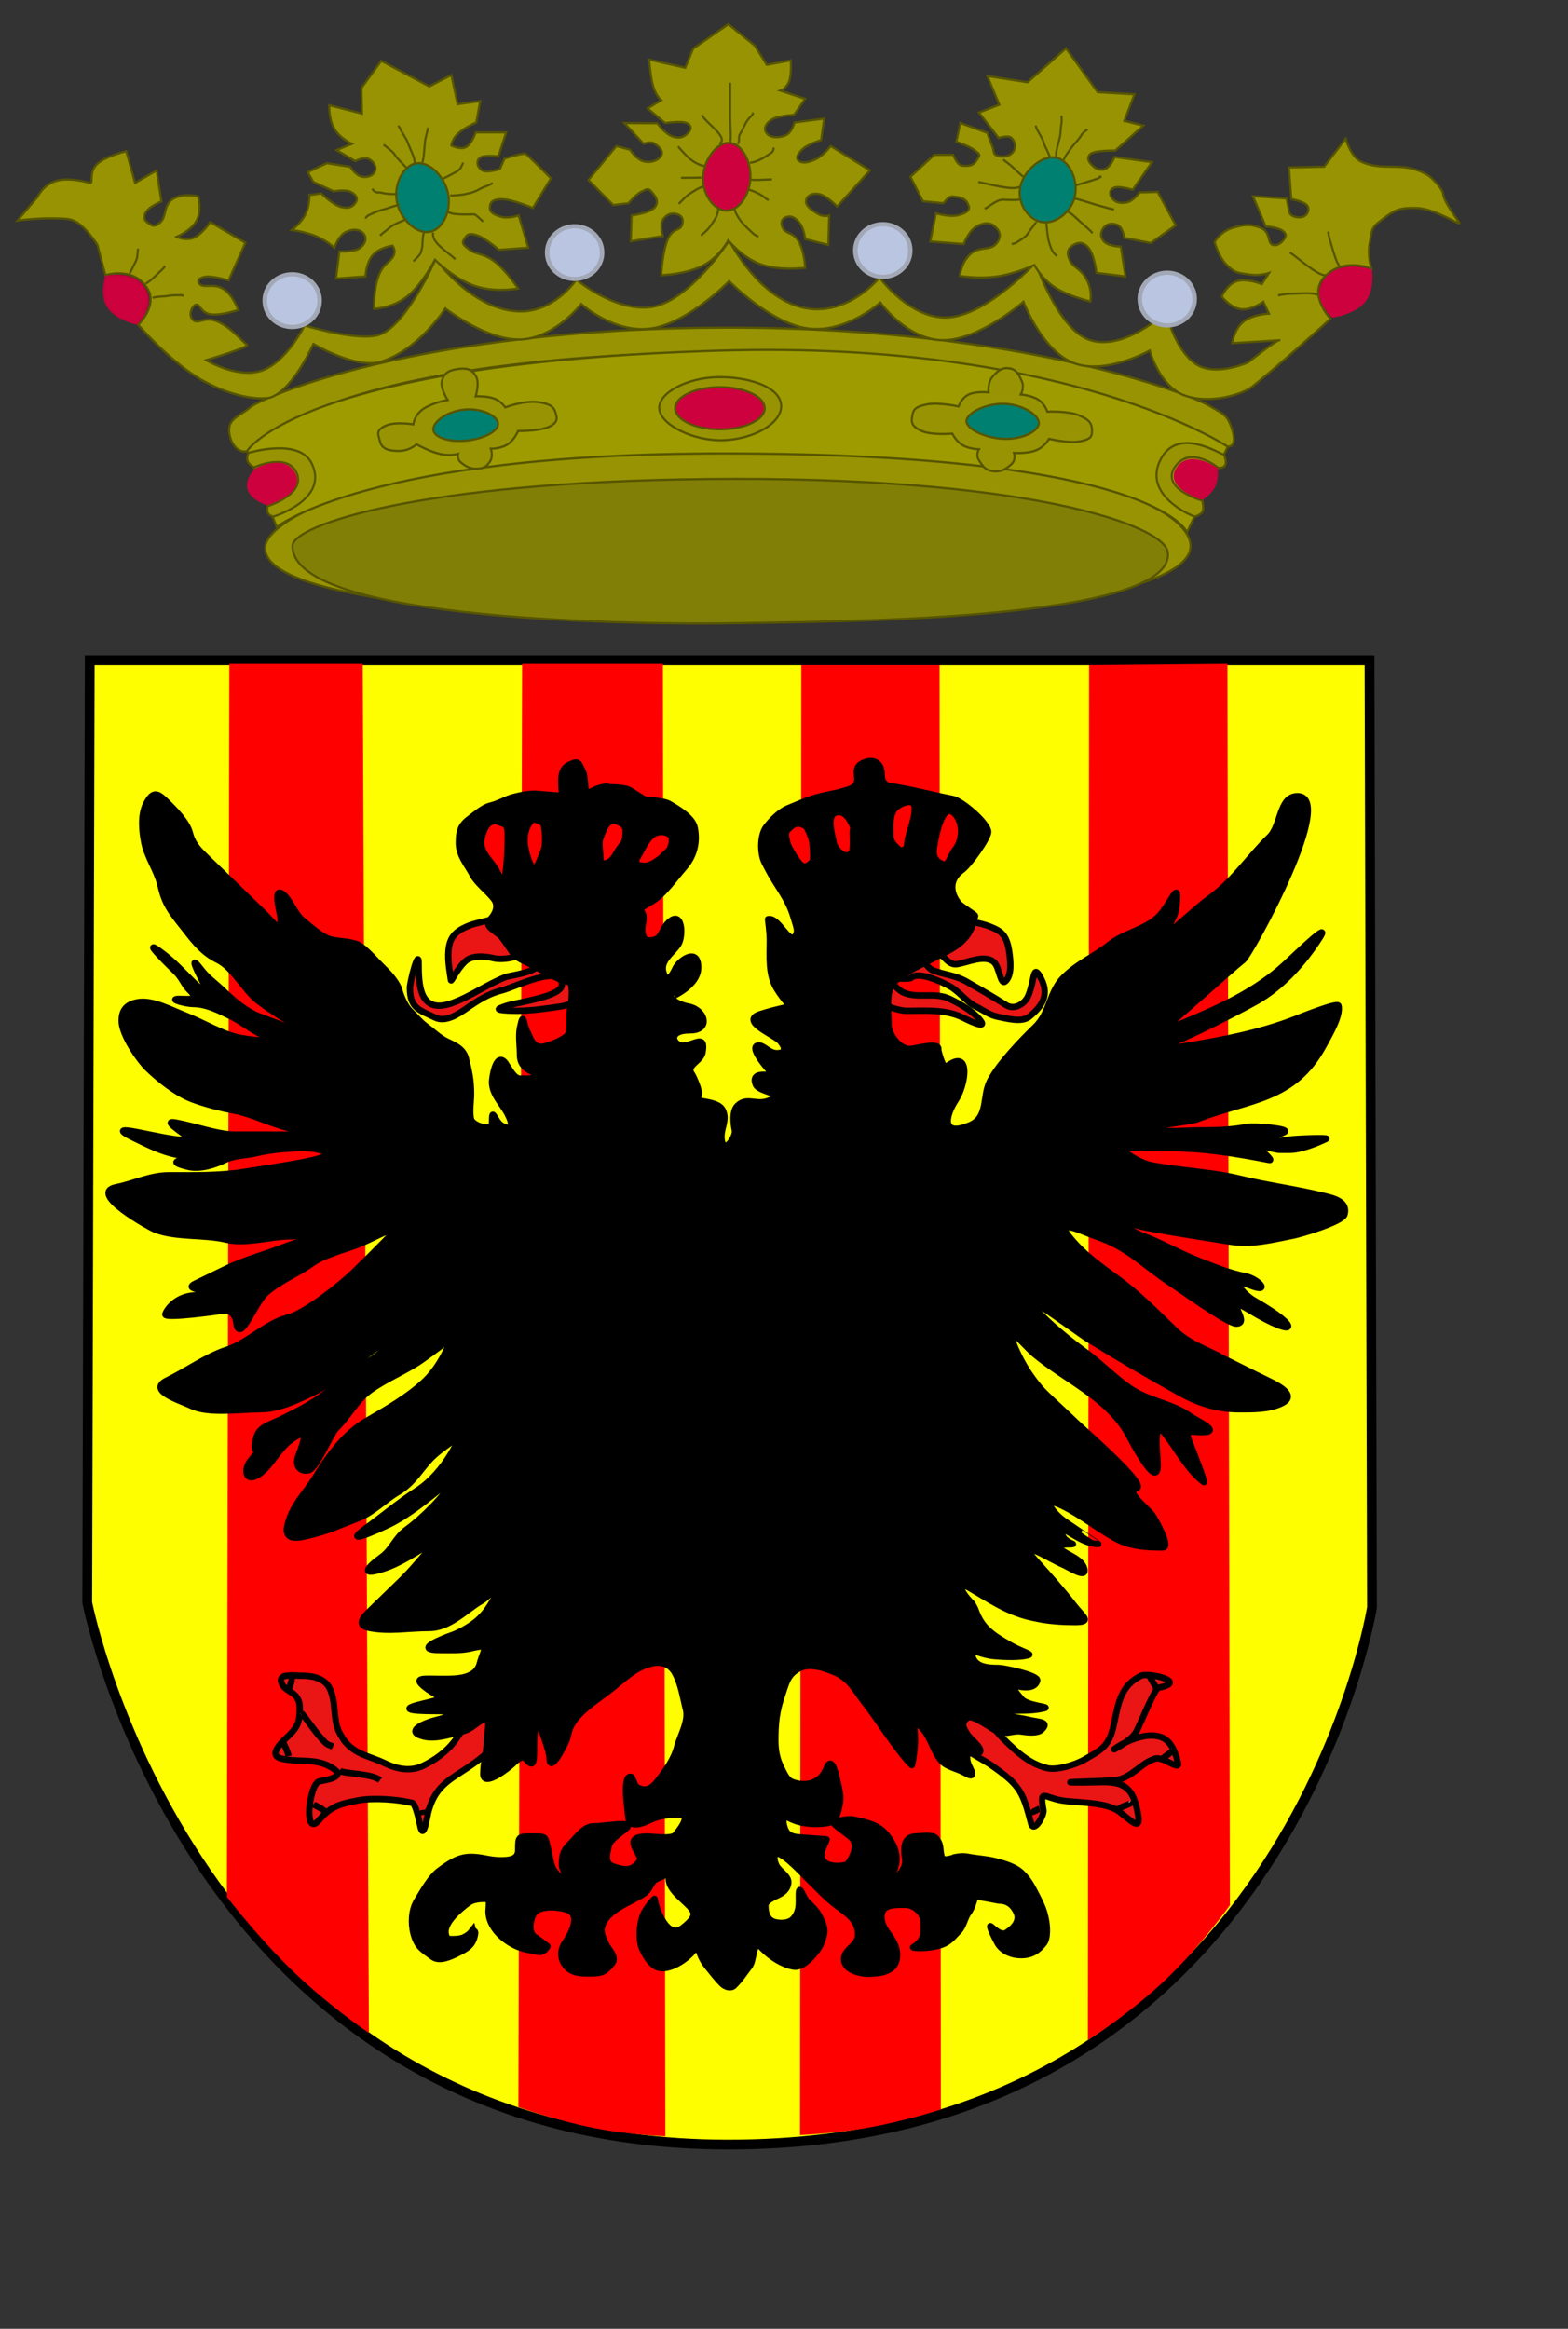 <?xml version="1.0" encoding="UTF-8" standalone="no"?>
<!-- Created with Inkscape (http://www.inkscape.org/) -->
<svg
   xmlns:dc="http://purl.org/dc/elements/1.1/"
   xmlns:cc="http://web.resource.org/cc/"
   xmlns:rdf="http://www.w3.org/1999/02/22-rdf-syntax-ns#"
   xmlns:svg="http://www.w3.org/2000/svg"
   xmlns="http://www.w3.org/2000/svg"
   xmlns:xlink="http://www.w3.org/1999/xlink"
   xmlns:sodipodi="http://inkscape.sourceforge.net/DTD/sodipodi-0.dtd"
   xmlns:inkscape="http://www.inkscape.org/namespaces/inkscape"
   id="svg10379"
   sodipodi:version="0.32"
   inkscape:version="0.43"
   width="230.28pt"
   height="341.89pt"
   version="1.0"
   sodipodi:docbase="C:\Documents and Settings\Qualsevol Altre\Mis documentos\Les meues imatges"
   sodipodi:docname="Escut d'Altea.svg">
  <rect width="100%" height="100%" fill="#333333" stroke="none"/>
  <defs
     id="defs10382">
    <radialGradient
       inkscape:collect="always"
       xlink:href="#linearGradient4043"
       id="radialGradient4076"
       gradientUnits="userSpaceOnUse"
       gradientTransform="matrix(0.991,0.531,-0.751,1.262,119.774,-294.126)"
       cx="518.497"
       cy="90.558"
       fx="518.497"
       fy="90.558"
       r="12.86" />
    <radialGradient
       inkscape:collect="always"
       xlink:href="#linearGradient5892"
       id="radialGradient4074"
       gradientUnits="userSpaceOnUse"
       gradientTransform="matrix(1,0,0,0.977,46.925,4.048)"
       cx="585.307"
       cy="225.442"
       fx="585.307"
       fy="225.442"
       r="9.913" />
    <radialGradient
       inkscape:collect="always"
       xlink:href="#linearGradient8547"
       id="radialGradient4072"
       gradientUnits="userSpaceOnUse"
       gradientTransform="matrix(0.985,0.877,-1.187,1.199,219.441,-592.989)"
       cx="645.427"
       cy="137.156"
       fx="645.427"
       fy="137.156"
       r="11.719" />
    <radialGradient
       inkscape:collect="always"
       xlink:href="#linearGradient5892"
       id="radialGradient4070"
       gradientUnits="userSpaceOnUse"
       gradientTransform="matrix(1.034,0.307,-0.681,2.068,88.439,-201.777)"
       cx="378.566"
       cy="84.763"
       fx="378.566"
       fy="84.763"
       r="10.979" />
    <radialGradient
       inkscape:collect="always"
       xlink:href="#linearGradient4043"
       id="radialGradient4068"
       gradientUnits="userSpaceOnUse"
       gradientTransform="matrix(0.161,0.654,-1.469,0.325,752.047,-188.905)"
       cx="498"
       cy="195.375"
       fx="498"
       fy="195.375"
       r="16.477" />
    <radialGradient
       inkscape:collect="always"
       xlink:href="#linearGradient5892"
       id="radialGradient4066"
       gradientUnits="userSpaceOnUse"
       gradientTransform="matrix(2.252,0,0,1.278,63.528,233.164)"
       cx="377.87"
       cy="197.621"
       fx="377.87"
       fy="197.621"
       r="20.213" />
    <linearGradient
       id="linearGradient8547">
      <stop
         style="stop-color:#f1a6bc;stop-opacity:1;"
         offset="0"
         id="stop8549" />
      <stop
         style="stop-color:#cc013e;stop-opacity:1;"
         offset="1"
         id="stop8551" />
    </linearGradient>
    <radialGradient
       inkscape:collect="always"
       xlink:href="#linearGradient8547"
       id="radialGradient4064"
       gradientUnits="userSpaceOnUse"
       gradientTransform="matrix(1,0,0,0.865,46.925,30.293)"
       cx="177.844"
       cy="234.784"
       fx="177.844"
       fy="234.784"
       r="11.096" />
    <linearGradient
       id="linearGradient7664">
      <stop
         style="stop-color:#63ddce;stop-opacity:1;"
         offset="0"
         id="stop7666" />
      <stop
         style="stop-color:#008070;stop-opacity:1;"
         offset="1"
         id="stop7668" />
    </linearGradient>
    <radialGradient
       inkscape:collect="always"
       xlink:href="#linearGradient7664"
       id="radialGradient4062"
       gradientUnits="userSpaceOnUse"
       gradientTransform="matrix(1.191,0.113,-5.414967e-2,0.513,11.532,70.491)"
       cx="257.307"
       cy="201.575"
       fx="257.307"
       fy="201.575"
       r="14.787" />
    <radialGradient
       inkscape:collect="always"
       xlink:href="#linearGradient4958"
       id="radialGradient4060"
       gradientUnits="userSpaceOnUse"
       gradientTransform="matrix(0.515,1.765,-2.209,0.756,707.96,-316.278)"
       cx="384.865"
       cy="-25.631"
       fx="384.865"
       fy="-25.631"
       r="13.095" />
    <radialGradient
       inkscape:collect="always"
       xlink:href="#linearGradient4958"
       id="radialGradient4058"
       gradientUnits="userSpaceOnUse"
       gradientTransform="matrix(1.887,1.626,-1.442,1.964,346.07,-235.286)"
       cx="279.219"
       cy="49.478"
       fx="279.219"
       fy="49.478"
       r="13.095" />
    <radialGradient
       inkscape:collect="always"
       xlink:href="#linearGradient4958"
       id="radialGradient4056"
       gradientUnits="userSpaceOnUse"
       gradientTransform="matrix(1.523,1.719,-1.671,1.738,594.997,-251.033)"
       cx="187.155"
       cy="143.012"
       fx="187.155"
       fy="143.012"
       r="13.095" />
    <linearGradient
       id="linearGradient4958">
      <stop
         style="stop-color:#ffffff;stop-opacity:1;"
         offset="0"
         id="stop4960" />
      <stop
         id="stop4966"
         offset="1"
         style="stop-color:#bac5e1;stop-opacity:1;" />
    </linearGradient>
    <radialGradient
       inkscape:collect="always"
       xlink:href="#linearGradient4958"
       id="radialGradient4054"
       gradientUnits="userSpaceOnUse"
       gradientTransform="matrix(2.295,1.208,-1.012,2.257,201.601,-193.932)"
       cx="185.16"
       cy="144.225"
       fx="185.16"
       fy="144.225"
       r="13.095" />
    <linearGradient
       id="linearGradient4043">
      <stop
         style="stop-color:#b3e5c9;stop-opacity:1;"
         offset="0"
         id="stop4045" />
      <stop
         style="stop-color:#008070;stop-opacity:1"
         offset="1"
         id="stop4047" />
    </linearGradient>
    <radialGradient
       inkscape:collect="always"
       xlink:href="#linearGradient4043"
       id="radialGradient4052"
       gradientUnits="userSpaceOnUse"
       gradientTransform="matrix(-0.565,1.026,-1.011,-0.501,541.51,-116.936)"
       cx="260.641"
       cy="103.37"
       fx="260.641"
       fy="103.37"
       r="12.129" />
    <linearGradient
       id="linearGradient5892">
      <stop
         style="stop-color:#e9d5d5;stop-opacity:1;"
         offset="0"
         id="stop5894" />
      <stop
         style="stop-color:#cc013e;stop-opacity:1;"
         offset="1"
         id="stop5896" />
    </linearGradient>
    <radialGradient
       inkscape:collect="always"
       xlink:href="#linearGradient5892"
       id="radialGradient4049"
       gradientUnits="userSpaceOnUse"
       gradientTransform="matrix(1.209,-0.231,0.232,1.092,-10.886,15.963)"
       cx="114.014"
       cy="142.757"
       fx="114.014"
       fy="142.757"
       r="10.144" />
  </defs>
  <sodipodi:namedview
     inkscape:window-height="804"
     inkscape:window-width="1152"
     inkscape:pageshadow="2"
     inkscape:pageopacity="0.0"
     borderopacity="1.0"
     bordercolor="#666666"
     pagecolor="#ffffff"
     id="base"
     inkscape:zoom="1.4177628"
     inkscape:cx="281.316"
     inkscape:cy="221.03122"
     inkscape:window-x="-4"
     inkscape:window-y="-4"
     inkscape:current-layer="svg10379" />
  <path
     style="fill:#fffe00;fill-opacity:1;fill-rule:evenodd;stroke:#000000;stroke-width:1.911;stroke-linecap:butt;stroke-linejoin:miter;stroke-miterlimit:4;stroke-dasharray:none;stroke-opacity:1"
     d="M 17.568,129.252 L 268.174,129.252 L 268.658,314.654 C 268.658,314.654 251.725,419.939 142.387,419.794 C 37.887,419.656 17.084,313.716 17.084,313.716 L 17.568,129.252 z "
     id="path10411"
     sodipodi:nodetypes="cccscc" />
  <path
     style="fill:#ff0000;fill-opacity:1;fill-rule:evenodd;stroke:#ff0000;stroke-width:0.478px;stroke-linecap:butt;stroke-linejoin:miter;stroke-opacity:1"
     d="M 45.145,130.191 C 47.08,130.191 70.786,130.191 70.786,130.191 L 71.995,397.499 C 71.995,397.499 64.436,392.336 57.602,385.764 C 50.769,379.193 44.661,371.214 44.661,371.214 L 45.145,130.191 z "
     id="path11286"
     sodipodi:nodetypes="cccscc" />
  <path
     style="fill:#ff0000;fill-opacity:1;fill-rule:evenodd;stroke:#ff0000;stroke-width:0.478px;stroke-linecap:butt;stroke-linejoin:miter;stroke-opacity:1"
     d="M 102.474,130.191 L 129.567,130.191 L 130.051,417.916 C 130.051,417.916 123.217,417.682 116.141,416.274 C 109.066,414.865 101.749,412.284 101.749,412.284 L 102.474,130.191 z "
     id="path11288"
     sodipodi:nodetypes="cccscc" />
  <path
     style="fill:#ff0000;fill-opacity:1;fill-rule:evenodd;stroke:#ff0000;stroke-width:0.478px;stroke-linecap:butt;stroke-linejoin:miter;stroke-opacity:1"
     d="M 157.143,130.426 L 183.752,130.426 L 183.994,412.753 C 183.994,412.753 177.221,414.924 170.447,416.156 C 163.674,417.388 156.901,417.682 156.901,417.682 L 157.143,130.426 z "
     id="path11290"
     sodipodi:nodetypes="cccscc" />
  <path
     style="fill:#ff0000;fill-opacity:1;fill-rule:evenodd;stroke:#ff0000;stroke-width:0.478px;stroke-linecap:butt;stroke-linejoin:miter;stroke-opacity:1"
     d="M 213.505,130.426 L 240.114,130.191 L 240.598,372.857 C 240.598,372.857 234.974,380.777 228.14,387.29 C 221.306,393.802 213.263,398.907 213.263,398.907 L 213.505,130.426 z "
     id="path11292"
     sodipodi:nodetypes="cccscc" />
  <path
     style="opacity:1;color:#000000;fill:#ea1515;fill-opacity:1;fill-rule:evenodd;stroke:#000000;stroke-width:1.242;stroke-linecap:butt;stroke-linejoin:miter;marker:none;marker-start:none;marker-mid:none;marker-end:none;stroke-miterlimit:4;stroke-dasharray:none;stroke-dashoffset:0;stroke-opacity:1;visibility:visible;display:inline;overflow:visible"
     d="M 189.054,180.437 C 190.699,180.368 193.527,181.016 195.383,182.096 C 196.928,182.996 197.364,184.595 197.607,186.245 C 197.88,188.102 198.176,190.837 196.922,192.053 C 195.892,193.053 195.729,189.402 194.699,188.403 C 192.913,186.67 189.339,188.492 187.344,188.734 C 185.036,189.014 184.605,185.416 181.186,186.079 C 179.078,186.488 181.873,189.632 182.554,189.896 C 184.948,190.825 187.087,190.875 189.396,192.219 C 191.977,193.722 194.448,195.1 196.922,196.7 C 198.694,197.846 200.72,196.451 201.37,194.875 C 202.611,191.863 202.251,188.779 203.593,191.058 C 205.579,194.429 204.362,196.742 201.541,199.023 C 200.055,200.224 196.994,199.336 195.383,199.023 C 193.745,198.705 192.599,197.756 191.107,197.032 C 189.262,196.137 187.851,194.089 185.975,193.049 C 184.404,192.178 179.831,190.049 178.449,191.39 C 178.115,191.714 175.705,191.474 175.37,191.556 C 173.444,192.023 176.518,194.104 176.739,194.211 C 179.551,195.575 183.037,194.113 185.975,195.538 C 188.011,196.526 190.343,197.835 191.791,199.521 C 193.835,201.901 189.044,199.433 188.541,199.189 C 185.129,197.534 181.387,197.862 177.594,197.862 C 175.641,197.862 171.844,196.496 170.923,194.709 C 168.845,190.676 172.977,187.157 176.226,185.581 C 179.85,183.823 183.579,182.304 187.344,180.935 C 187.901,180.732 188.484,180.603 189.054,180.437 z "
     id="path12177" />
  <path
     style="opacity:1;color:#000000;fill:#ea1515;fill-opacity:1;fill-rule:evenodd;stroke:#000000;stroke-width:1.242;stroke-linecap:butt;stroke-linejoin:miter;marker:none;marker-start:none;marker-mid:none;marker-end:none;stroke-miterlimit:4;stroke-dasharray:none;stroke-dashoffset:0;stroke-opacity:1;visibility:visible;display:inline;overflow:visible"
     d="M 99.596,179.939 C 105.323,177.856 93.556,180.524 92.07,181.101 C 89.843,181.965 88.406,182.946 87.965,185.084 C 87.51,187.292 87.987,189.712 88.307,191.887 C 88.359,192.241 89.376,189.855 91.044,188.237 C 92.414,186.907 95.008,187.165 96.689,187.573 C 98.29,187.961 100.659,187.483 101.991,186.909 C 104.295,185.916 103.809,186.288 105.07,188.734 C 105.824,190.198 99.707,190.982 99.083,191.224 C 95.405,192.651 92.226,195.046 88.478,196.368 C 82.129,198.608 81.979,192.784 81.979,188.568 C 81.979,185.477 80.268,192.241 80.268,193.381 C 80.268,197.441 82.24,197.739 85.228,199.189 C 87.281,200.185 89.802,198.461 91.386,197.364 C 93.509,195.892 95.649,194.504 98.228,193.879 C 100.61,193.301 110.03,188.575 110.03,192.717 C 110.03,195.219 100.98,196.163 98.741,197.032 C 98.456,197.142 98.171,197.253 97.886,197.364 C 96.815,197.779 100.154,197.862 101.307,197.862 C 104.149,197.862 106.897,197.419 109.688,197.032 C 111.773,196.743 114.225,195.286 115.675,193.879 C 118.765,190.881 109.823,185.461 108.32,184.42 C 105.699,182.604 104.141,180.276 101.136,179.109 C 100.591,178.898 100.085,179.623 99.596,179.939 z "
     id="path12179" />
  <path
     style="opacity:1;color:#000000;fill:#ea1515;fill-opacity:1;fill-rule:evenodd;stroke:#000000;stroke-width:1.242;stroke-linecap:butt;stroke-linejoin:miter;marker:none;marker-start:none;marker-mid:none;marker-end:none;stroke-miterlimit:4;stroke-dasharray:none;stroke-dashoffset:0;stroke-opacity:1;visibility:visible;display:inline;overflow:visible"
     d="M 94.975,332.96 C 94.648,333.998 93.241,335.347 92.315,336.246 C 91.204,337.323 90.101,339.422 88.928,340.939 C 87.382,342.939 85.22,344.498 82.881,345.633 C 80.419,346.827 77.728,346.302 75.382,345.164 C 72.358,343.697 69.569,343.512 67.399,340.705 C 67.117,340.34 66.915,339.922 66.673,339.531 C 65.033,336.879 65.979,333.255 64.496,330.378 C 63.584,328.607 61.304,328.032 59.416,328.032 C 57.523,328.032 54.629,327.523 55.062,329.205 C 55.647,331.472 58.691,330.806 58.691,334.368 C 58.691,337.792 58.009,338.315 55.546,340.705 C 54.379,341.837 52.905,343.702 55.062,344.225 C 58.784,345.128 62.158,343.931 65.464,346.337 C 67.616,347.903 63.63,348.477 62.561,348.684 C 60.51,349.082 59.323,360.12 62.561,356.194 C 64.779,353.505 66.856,353.061 70.06,352.439 C 73.054,351.858 77.839,352.213 80.703,352.908 C 81.493,353.1 82.218,357.229 82.397,357.837 C 83.01,359.918 83.652,355.548 83.848,354.786 C 84.817,351.025 86.497,349.318 89.654,347.276 C 92.111,345.687 94.094,344.376 96.185,342.347 C 98.261,340.333 99.813,338.456 99.813,335.541 C 99.813,333.908 96.192,333.255 94.975,332.96 z "
     id="path21987" />
  <path
     style="opacity:1;color:#000000;fill:#ea1515;fill-opacity:1;fill-rule:evenodd;stroke:#000000;stroke-width:1.242;stroke-linecap:butt;stroke-linejoin:miter;marker:none;marker-start:none;marker-mid:none;marker-end:none;stroke-miterlimit:4;stroke-dasharray:none;stroke-dashoffset:0;stroke-opacity:1;visibility:visible;display:inline;overflow:visible"
     d="M 192.46,333.899 C 192.46,333.453 193.129,337.129 196.572,340.47 C 199.128,342.949 201.538,345.253 205.039,346.102 C 206.977,346.573 210.665,345.409 212.296,344.46 C 215.024,342.871 216.952,342.114 217.859,338.592 C 218.935,334.417 218.911,330.22 223.423,328.032 C 224.87,327.33 232.895,329.198 226.81,330.378 C 226.094,330.517 222.981,338.213 222.455,339.062 C 221.578,340.481 219.806,341.496 218.343,342.347 C 217.087,343.079 222.967,338.601 227.293,340.001 C 229.288,340.646 230.268,343.163 230.68,345.164 C 230.971,346.578 227.768,343.875 226.326,344.225 C 223.61,344.883 221.693,347.947 218.585,348.449 C 217.24,348.667 204.221,348.919 212.054,348.919 C 217.275,348.919 221.04,347.887 222.455,353.378 C 224.015,359.429 221.628,356.413 219.069,354.551 C 216.5,352.682 210.957,352.926 207.942,352.439 C 204.387,351.864 203.573,350.007 204.313,354.316 C 204.497,355.386 202.425,358.956 201.894,356.898 C 200.273,350.609 199.685,349.399 193.911,345.398 C 191.755,343.904 181.71,339.165 185.445,335.541 C 187.476,333.571 190.135,332.094 192.46,333.899 z "
     id="path21989" />
  <path
     style="opacity:1;color:#000000;fill:#000000;fill-opacity:1;fill-rule:evenodd;stroke:#000000;stroke-width:1.242;stroke-linecap:butt;stroke-linejoin:miter;marker:none;marker-start:none;marker-mid:none;marker-end:none;stroke-miterlimit:4;stroke-dasharray:none;stroke-dashoffset:0;stroke-opacity:1;visibility:visible;display:inline;overflow:visible"
     d="M 114.135,151.064 C 113.216,149.279 113.394,148.769 111.399,149.737 C 109.285,150.762 110.03,153.815 110.03,155.711 C 110.03,155.86 105.326,155.379 104.899,155.379 C 102.833,155.379 101.847,155.704 100.452,156.043 C 99.264,156.331 97.695,157.292 96.004,157.702 C 94.653,158.03 93.218,159.314 92.241,160.025 C 90.317,161.425 89.847,162.386 89.847,165.004 C 89.847,167.522 91.543,169.291 92.584,171.31 C 93.345,172.788 95.565,174.503 96.689,175.956 C 97.911,177.537 96.63,179.333 96.004,179.939 C 94.931,180.981 96.027,181.698 97.715,182.926 C 98.484,183.486 99.977,185.963 100.452,186.577 C 101.21,187.557 102.59,188.112 103.531,188.568 C 105.155,189.357 105.933,189.9 107.294,190.56 C 108.797,191.289 109.487,191.756 111.399,192.219 C 112.348,192.45 111.89,196.286 111.741,196.866 C 111.333,198.449 111.71,200.969 111.399,202.176 C 111.116,203.274 107.94,204.509 106.609,204.831 C 104.345,205.381 103.85,203.128 103.188,201.844 C 102.444,200.399 102.542,197.677 101.82,201.181 C 101.488,202.791 101.82,204.839 101.82,206.491 C 101.82,208.396 102.975,209.208 104.215,209.81 C 107.133,211.225 103.04,211.137 101.82,211.137 C 100.489,211.137 99.381,208.439 98.741,207.818 C 97.045,206.173 96.347,211.014 96.347,211.801 C 96.347,214.265 98.374,216.067 99.425,218.107 C 100.517,220.224 100.306,221.356 98.399,220.431 C 96.819,219.664 96.347,216.262 96.347,219.767 C 96.347,221.537 92.564,220.354 92.241,219.103 C 91.868,217.656 92.241,215.625 92.241,214.125 C 92.241,211.451 91.839,209.577 91.215,207.155 C 90.717,205.221 88.891,204.534 87.452,203.836 C 86.026,203.144 84.529,201.709 83.347,200.849 C 82.287,200.077 81.215,198.78 80.268,197.862 C 79.387,197.007 78.528,195.09 78.216,193.879 C 77.846,192.444 76.282,190.675 75.137,189.564 C 73.568,188.042 72.185,186.338 70.689,185.25 C 69.308,184.244 66.49,184.314 64.874,183.922 C 62.974,183.461 61.02,181.528 59.4,180.271 C 57.631,178.898 56.9,176.128 55.295,174.961 C 53.329,173.53 54.953,178.969 54.953,179.939 C 54.953,182.859 53.455,180.477 51.874,178.943 C 50.02,177.144 47.888,175.077 46.059,173.301 C 44.12,171.42 42.772,170.113 40.927,168.323 C 39.111,166.561 37.781,165.408 37.164,163.012 C 36.602,160.829 34.009,158.292 32.375,156.706 C 30.798,155.176 29.904,154.863 28.612,157.37 C 27.487,159.553 27.798,162.716 28.27,165.004 C 28.835,167.748 30.662,170.306 31.349,172.969 C 31.463,173.412 31.577,173.854 31.691,174.297 C 32.559,177.668 34.426,179.606 36.48,182.262 C 38.201,184.489 39.888,186.571 42.638,187.905 C 45.652,189.367 47.826,193.791 50.506,195.87 C 53.225,197.981 57.069,200.382 60.085,201.844 C 61.808,202.68 63.497,203.5 64.874,204.168 C 67.132,205.263 59.854,203.104 57.69,201.844 C 55.536,200.59 52.715,199.715 50.506,198.857 C 48.365,198.026 45.838,195.988 44.006,194.211 C 41.824,192.094 40.833,191.655 39.217,189.564 C 37.047,186.757 38.551,189.932 39.559,191.887 C 41.026,194.735 40.074,194.379 38.19,192.551 C 35.883,190.313 34.062,188.22 31.349,186.245 C 27.357,183.341 33.397,189.228 34.427,190.228 C 35.64,191.404 36.026,192.774 37.164,193.879 C 39.301,195.952 37.038,195.538 35.112,195.538 C 32.722,195.538 36.476,196.534 37.848,196.534 C 40.37,196.534 42.813,197.781 45.032,198.857 C 47.335,199.974 49.072,201.481 51.19,202.508 C 53.585,203.67 56,204.012 58.374,205.163 C 62.058,206.95 60.639,206.241 57.006,204.831 C 54.059,203.688 50.033,203.744 47.085,203.172 C 43.53,202.482 39.924,200.194 36.48,198.857 C 33.532,197.713 29.833,195.633 26.901,196.202 C 24.645,196.64 23.823,197.852 23.823,199.853 C 23.823,202.443 27.077,207.325 28.954,209.146 C 31.21,211.335 34.532,213.966 37.506,215.12 C 40.182,216.159 43.284,216.905 46.059,217.443 C 49.496,218.11 52.986,219.953 56.321,220.762 C 59.972,221.648 61.3,222.09 56.664,222.09 C 53.129,222.09 49.594,222.09 46.059,222.09 C 43.357,222.09 40.082,221.055 37.506,220.431 C 32.52,219.221 32.196,219.222 36.138,222.09 C 39.024,224.19 31.548,222.527 29.296,222.09 C 26.747,221.595 21.004,220.225 26.217,222.754 C 29.134,224.169 31.642,225.466 34.77,226.073 C 35.34,226.183 35.91,226.294 36.48,226.405 C 38.561,226.808 41.787,227.068 37.848,227.068 C 34.052,227.068 33.319,227.546 36.822,228.396 C 39.193,228.971 42.047,228.019 44.006,227.068 C 45.974,226.114 48.099,226.242 50.164,225.741 C 52.845,225.091 56.558,224.745 59.4,224.745 C 60.788,224.745 62.217,224.909 63.505,225.409 C 66.797,226.687 54.909,228.237 47.769,229.392 C 43.063,230.153 37.863,230.056 33.059,230.056 C 29.411,230.056 26.106,231.737 22.796,232.379 C 16.961,233.511 29.529,240.369 30.322,240.676 C 34.556,242.319 39.987,241.61 44.348,242.668 C 48.124,243.583 53.109,242.004 57.006,242.004 C 60.97,242.004 64.899,239.591 68.637,238.685 C 73.248,237.566 73.261,237.106 67.953,239.681 C 63.565,241.809 59.368,242.614 54.953,244.327 C 51.352,245.725 47.846,246.613 44.348,248.31 C 42.159,249.372 40.046,250.397 38.19,251.297 C 34.133,253.265 51.244,251.954 37.506,253.62 C 34.292,254.01 32.587,256.449 32.375,257.271 C 32.13,258.22 42.899,256.676 43.322,256.607 C 46.381,256.113 46.244,259.138 46.401,259.594 C 47.296,262.201 49.871,255.231 51.874,253.288 C 54.352,250.884 58.303,249.357 61.111,247.314 C 63.407,245.644 67.36,244.69 70.005,243.663 C 72.924,242.53 75.302,240.968 77.873,240.344 C 77.916,240.334 73.728,244.698 69.321,248.974 C 66.769,251.45 59.709,257.113 56.321,257.935 C 52.271,258.917 48.522,262.891 44.348,264.241 C 40.478,265.492 36.453,268.403 32.717,270.215 C 28.672,272.177 35.396,274.17 37.506,275.193 C 40.818,276.8 47.175,275.857 50.848,275.857 C 54.556,275.857 58.177,274.127 61.453,272.538 C 65.063,270.787 68.175,267.896 71.374,265.568 C 74.707,263.143 78.201,260.524 80.61,257.603 C 81.785,256.179 82.856,255.092 84.031,253.952 C 84.257,253.679 80.41,257.199 77.531,260.922 C 75.46,263.601 75.155,264.762 72.058,266.564 C 68.808,268.456 66.054,271.099 63.163,273.202 C 60.772,274.942 57.558,276.585 54.953,277.849 C 52.677,278.953 50.729,279.307 50.164,281.5 C 48.513,287.906 54.885,278.844 49.137,285.814 C 47.492,287.81 48.182,290.409 50.848,288.469 C 53.263,286.712 54.4,283.727 57.006,281.831 C 60.902,278.996 59.353,282.301 58.374,285.15 C 57.637,287.296 59.168,288.111 60.427,287.806 C 62.043,287.413 64.682,280.69 65.9,279.508 C 68.257,277.222 69.718,274.158 72.4,272.206 C 75.769,269.755 79.647,268.344 83.005,265.9 C 85.053,264.41 86.734,263.278 88.478,261.586 C 88.666,261.404 86.829,266.837 83.347,270.215 C 80.112,273.354 75.597,275.921 71.716,278.181 C 67.425,280.678 64.3,285.083 61.795,289.133 C 59.701,292.518 57.331,294.509 56.321,298.426 C 55.388,302.047 58.981,300.934 61.111,300.418 C 64.333,299.636 67.23,298.308 70.347,297.099 C 72.985,296.075 75.534,293.482 77.873,292.12 C 81.066,290.262 82.331,287.463 84.715,285.15 C 86.455,283.463 88.942,282.046 90.189,280.836 C 90.279,280.748 87.441,288.034 81.636,291.788 C 78.036,294.117 75.051,296.663 71.716,299.09 C 66.593,302.818 74.196,299.381 76.163,298.426 C 80.131,296.501 83.668,293.464 87.11,290.793 C 89.806,288.7 93.311,282.535 88.82,289.797 C 86.774,293.106 82.762,297.109 79.584,299.422 C 77.423,300.994 76.775,303.292 74.795,304.732 C 71.799,306.912 70.456,308.569 75.137,307.056 C 78.274,306.041 81.675,303.822 84.373,302.077 C 86.579,300.65 80.311,307.677 78.9,309.047 C 76.94,310.948 74.768,313.056 73.084,314.689 C 71.35,316.372 69.422,318.094 72.4,318.672 C 76.265,319.422 80.125,318.672 84.031,318.672 C 88.07,318.672 91.225,315.148 94.294,313.362 C 96.956,311.812 100.253,306.114 97.031,312.366 C 95.098,316.116 93.323,317.815 89.505,319.668 C 88.955,319.934 88.364,320.11 87.794,320.331 C 85.057,321.393 81.585,322.987 86.084,322.987 C 88.184,322.987 90.334,323.117 92.241,322.655 C 96.191,321.697 94.699,322.744 93.952,325.642 C 93.118,328.879 88.706,328.629 86.084,328.629 C 83.011,328.629 80.39,328.22 83.689,330.62 C 86.028,332.322 87.744,332.292 83.689,333.275 C 83.233,333.386 82.777,333.497 82.321,333.607 C 77.037,334.889 82.927,334.935 85.742,334.935 C 89.012,334.935 88.877,335.834 85.742,336.594 C 83.049,337.248 79.053,338.955 83.005,339.913 C 85.426,340.5 88.367,339.442 90.531,338.918 C 92.405,338.463 93.023,337.377 94.636,336.594 C 96.323,335.776 95.32,339.555 95.32,340.909 C 95.32,342.939 94.636,344.988 94.636,347.215 C 94.636,350.005 99.604,346.046 100.452,345.224 C 102.563,343.176 102.763,344.147 103.531,344.892 C 105.428,346.733 103.86,339.491 105.241,337.258 C 105.475,336.879 107.636,342.82 107.636,344.228 C 107.636,347.293 110.768,341.364 111.057,340.245 C 111.171,339.803 111.285,339.36 111.399,338.918 C 112.236,335.67 116.699,332.945 119.267,330.952 C 121.94,328.878 124.272,326.419 127.477,325.642 C 129.83,325.071 131.4,325.952 132.266,327.633 C 133.423,329.878 133.734,332.333 134.319,334.603 C 134.913,336.907 133.126,339.898 132.609,341.905 C 131.972,344.376 130.418,346.508 128.846,348.543 C 127.308,350.532 126.228,350.592 124.74,349.87 C 124.383,349.697 123.831,348.106 123.714,347.879 C 121.68,346.892 123.03,355.111 123.03,355.512 C 123.03,358.207 126.12,356.835 127.477,356.176 C 128.966,355.454 131.182,355.181 132.951,355.181 C 135.674,355.181 132.727,358.567 132.266,359.163 C 131.56,360.077 127.902,359.495 126.793,359.495 C 124.366,359.495 123.526,360.127 124.398,361.818 C 125.337,363.639 126.047,364.02 124.056,365.469 C 122.778,366.399 120.48,365.56 119.609,365.137 C 118.269,364.487 119.056,361.972 119.267,361.155 C 119.58,359.94 121.924,358.577 122.688,357.836 C 124.222,356.347 118.358,357.504 116.188,357.504 C 114.351,357.504 112.914,359.685 111.741,360.823 C 110.29,362.23 110.03,363.021 110.03,365.137 C 110.03,366.077 112.687,370.37 109.346,367.129 C 107.66,365.493 107.866,364.04 107.294,361.818 C 106.678,359.429 107.034,359.495 104.215,359.495 C 101.48,359.495 101.478,359.452 101.478,362.15 C 101.478,363.948 99.834,364.142 98.057,364.142 C 95.732,364.142 94.424,363.478 92.241,363.478 C 89.734,363.478 88.01,364.732 86.084,366.133 C 84.302,367.43 82.811,370.208 81.636,372.107 C 80.558,373.851 80.454,376.479 80.952,378.413 C 81.623,381.018 82.623,381.538 84.715,383.06 C 86.095,384.064 88.293,382.984 89.505,382.396 C 91.525,381.416 92.485,380.785 92.926,379.077 C 93.306,377.602 92.702,378.209 92.584,377.749 C 92.498,377.86 92.412,377.971 92.327,378.081 C 91.912,378.619 91.422,378.935 90.788,379.243 C 90.188,379.534 89.318,379.575 88.649,379.575 C 87.69,379.575 87.496,379.624 87.281,378.579 C 86.818,376.333 90.117,373.673 91.643,372.522 C 92.713,371.714 94.038,371.692 95.32,371.692 C 95.988,371.692 95.662,373.525 95.662,374.099 C 95.662,377.886 99.914,381.038 103.274,381.649 C 103.988,381.779 104.699,381.926 105.412,382.064 C 106.38,382.252 107.041,381.31 107.208,380.985 C 107.222,380.958 104.869,379.224 104.642,379.077 C 103.337,378.232 103.908,375.38 104.642,374.431 C 105.85,372.868 109.85,373.302 111.313,373.933 C 113.88,375.039 111.507,379.044 110.629,380.322 C 109.652,381.743 109.655,383.349 110.715,384.719 C 111.922,386.281 113.658,386.296 115.504,386.296 C 117.955,386.296 118.482,385.982 119.866,384.304 C 120.88,383.074 119.034,381.459 118.668,380.571 C 117.979,378.899 117.254,377.911 118.326,376.09 C 119.918,373.388 123.728,372.289 126.194,370.614 C 127.267,369.885 127.518,368.312 128.418,367.876 C 129.357,367.42 130.404,367.159 131.069,366.299 C 132.871,363.968 132.269,364.634 131.24,366.631 C 130.311,368.433 131.865,370.141 133.036,371.278 C 135.815,373.973 137.329,374.551 133.635,377.418 C 130.832,379.593 128.832,374.377 128.418,372.771 C 128.326,372.413 128.247,372.052 128.161,371.692 C 128.149,371.641 126.809,373.072 126.109,374.431 C 125.241,376.114 124.953,379.551 125.681,381.317 C 126.26,382.722 127.582,384.958 129.188,385.217 C 131.641,385.614 135.162,383.059 136.286,381.151 C 136.362,381.022 136.4,380.875 136.457,380.737 C 136.472,380.7 136.514,380.681 136.543,380.654 C 136.914,382.287 137.439,383.635 138.517,384.943 C 139.505,386.141 140.34,387.298 141.42,388.346 C 142.063,388.97 143.119,389.279 143.718,388.698 C 144.981,387.472 145.682,386.313 146.741,384.943 C 147.43,384.052 147.422,382.412 147.83,381.423 C 148.45,379.918 148.132,380.307 149.402,381.54 C 151.012,383.102 153.104,384.511 155.329,384.943 C 156.94,385.256 158.711,383.393 159.562,382.361 C 160.605,381.097 161.05,380.07 161.376,378.489 C 161.613,377.343 160.927,375.975 160.409,374.969 C 159.897,373.976 158.76,372.9 157.99,372.153 C 157.278,371.462 156.417,368.4 156.417,370.979 C 156.417,372.826 156.588,373.966 155.45,375.438 C 154.652,376.47 152.981,376.541 151.821,376.26 C 150.171,375.859 149.886,374.41 149.886,372.974 C 149.886,371.924 151.977,371.217 152.789,370.744 C 153.704,370.212 154.361,369.417 154.361,368.398 C 154.361,367.181 152.586,366.244 152.063,365.229 C 151.681,364.488 151.22,362.882 152.305,362.882 C 153.609,362.882 157.339,366.945 158.232,367.811 C 159.997,369.524 161.962,371.669 163.916,373.091 C 166.034,374.632 168.028,375.956 168.028,378.724 C 168.028,380.714 165.779,381.35 165.368,382.948 C 164.737,385.394 168.048,386.351 169.964,386.351 C 171.91,386.351 174.925,386.107 175.527,383.77 C 176.052,381.732 175.001,379.881 173.834,378.372 C 172.949,377.228 172.152,375.417 172.866,374.03 C 173.533,372.737 175.985,372.857 177.221,372.857 C 179.062,372.857 180.849,374.491 180.849,376.26 C 180.849,377.992 181.119,379.165 179.76,380.484 C 179.43,380.804 179.013,381.028 178.793,381.188 C 178.691,381.287 181.993,381.612 184.598,380.601 C 186.094,380.021 186.716,379.016 187.743,378.02 C 188.707,377.085 188.878,375.417 189.678,374.382 C 190.226,373.673 190.675,372.274 190.888,371.449 C 191.008,370.98 195.3,372.035 195.726,372.035 C 197.459,372.035 198.543,373.118 199.112,374.499 C 199.672,375.856 198.716,377.135 197.661,377.902 C 197.5,378.02 197.338,378.137 197.177,378.254 C 196.091,379.045 194.759,377.645 194.032,377.081 C 193.399,376.589 195.047,379.965 195.484,380.601 C 196.481,382.053 198.228,382.713 199.959,382.713 C 201.972,382.713 203.27,381.872 204.434,380.367 C 205.223,379.346 205.041,376.974 204.797,375.79 C 204.757,375.595 204.716,375.399 204.676,375.203 C 204.385,373.79 203.738,372.444 203.104,371.214 C 202.182,369.425 201.54,368.054 200.08,366.637 C 198.773,365.369 196.489,364.71 194.758,364.291 C 193.027,363.871 191.28,363.803 189.557,363.469 C 188.496,363.263 187.669,363.413 186.775,363.587 C 186.72,363.597 186.695,363.665 186.655,363.704 C 185.703,363.888 184.616,364.36 184.357,363.352 C 183.986,361.913 184.367,360.898 183.147,359.714 C 182.527,359.113 180.21,359.479 179.398,359.479 C 176.929,359.479 176.893,361.795 177.221,363.704 C 177.783,366.981 173.142,369.02 174.076,367.811 C 176.377,364.835 175.836,361.763 173.471,359.01 C 171.818,357.086 169.573,356.744 167.303,356.194 C 166.293,355.949 164.651,356.309 163.674,356.546 C 163.513,356.585 163.352,356.624 163.19,356.663 C 162.655,356.793 166.46,359.328 166.94,359.949 C 168.025,361.353 166.93,363.716 165.972,364.877 C 165.594,365.337 158.79,366.258 161.497,361.005 C 161.651,360.706 161.739,360.379 161.86,360.066 C 161.881,360.013 156.566,359.699 155.934,359.597 C 154.348,359.34 153.859,358.704 153.515,357.367 C 153.332,356.658 153.447,355.933 153.273,355.255 C 153.25,355.169 155.096,356.407 157.022,356.781 C 158.689,357.104 160.759,357.165 162.344,356.781 C 163.804,356.427 164.162,354.415 164.4,353.26 C 164.823,351.208 164.078,349.351 163.674,347.393 C 163.445,346.28 162.676,344.182 161.981,345.868 C 161.395,347.289 160.659,348.352 159.199,348.919 C 157.878,349.431 156.357,349.294 155.087,348.801 C 154.033,348.392 153.489,346.992 153.031,346.102 C 152.146,344.385 151.821,342.631 151.821,340.705 C 151.821,337.372 152.043,335.014 153.152,331.786 C 153.995,329.334 154.241,327.679 156.659,326.506 C 158.679,325.526 161.547,326.544 163.432,327.327 C 166.353,328.542 167.472,330.91 169.238,333.195 C 172.2,337.026 174.647,341.111 177.825,344.812 C 178.044,345.067 178.309,345.281 178.551,345.516 C 178.631,345.593 179.156,342.88 179.156,340.587 C 179.156,338.095 178.441,335.672 180.849,338.592 C 182.374,340.441 182.763,342.838 184.357,344.694 C 185.359,345.861 187.608,346.259 188.953,347.041 C 190.164,347.746 190.874,347.836 189.92,345.985 C 189.36,344.898 189.215,343.998 189.557,343.169 C 189.812,342.551 191,343.466 191.613,343.169 C 192.903,342.543 190.23,340.628 189.557,339.649 C 188.755,338.482 187.979,337.306 189.436,336.246 C 190.517,335.459 194.595,338.782 195.605,339.062 C 197.242,339.516 198.409,338.674 200.08,338.944 C 201.324,339.146 203.212,339.308 203.95,338.592 C 205.611,336.981 203.476,337.157 201.168,336.598 C 199.379,336.164 197.382,336.11 195.726,335.307 C 194.99,334.95 199.124,334.837 199.717,334.837 C 201.434,334.837 202.934,334.761 204.555,334.368 C 205.723,334.085 201.068,333.925 199.959,332.491 C 199.191,331.497 197.369,329.712 199.596,330.144 C 201.033,330.423 202.741,330.376 203.104,328.97 C 203.378,327.904 196.496,326.506 195.605,326.506 C 192.744,326.506 190.283,326.153 190.283,323.103 C 190.283,322.849 192.282,323.942 194.516,324.159 C 196.669,324.368 200.077,324.489 201.531,323.925 C 201.931,323.769 199.594,323.055 197.661,321.93 C 194.49,320.084 192.247,318.729 191.009,315.124 C 190.866,314.709 190.606,314.341 190.404,313.95 C 190.125,313.643 189.846,313.337 189.567,313.03 C 188.34,311.679 187.104,309.239 189.909,310.872 C 193.771,313.12 197.065,315.429 201.541,316.515 C 202.051,316.638 202.567,316.736 203.08,316.846 C 205.375,317.341 208.093,317.51 210.435,317.51 C 213.961,317.51 212.075,316.534 210.264,314.191 C 207.868,311.092 205.366,308.31 202.738,305.396 C 198.34,300.52 206.159,305.496 208.04,306.226 C 209.169,306.664 212.872,309.21 212.317,307.056 C 211.808,305.083 208.884,304.389 207.698,303.239 C 206.462,302.039 209.622,302.395 210.093,302.243 C 210.207,302.206 207.557,301.463 208.04,299.588 C 208.259,298.739 211.784,302.243 215.053,302.243 C 215.07,302.243 208.971,298.149 208.211,297.596 C 206.152,296.098 203.568,292.606 208.04,294.775 C 211.636,296.52 214.811,299.145 218.303,301.081 C 221.317,302.752 224.396,302.907 227.711,302.907 C 229.389,302.907 226.022,297.071 225.658,296.601 C 224.343,294.899 220.29,292.031 222.579,291.29 C 224.623,290.63 212.063,279.76 210.606,278.346 C 208.696,276.494 206.659,274.683 204.791,272.87 C 203.525,271.642 202.551,270.358 201.541,268.887 C 200.216,266.959 198.536,263.699 197.949,261.42 C 197.467,259.551 201.059,263.817 202.567,265.071 C 208.764,270.224 216.754,273.483 220.869,280.67 C 221.101,281.075 226.685,292.083 226.685,286.81 C 226.685,285.171 225.72,277.716 227.882,280.338 C 230.386,283.375 232.57,287.815 235.75,290.129 C 236.101,290.384 233.455,283.567 233.013,282.495 C 231.797,279.546 233.147,280.338 235.408,280.338 C 239.386,280.338 234.205,278.052 233.013,277.185 C 229.696,274.771 225.226,274.306 221.724,272.04 C 218.439,269.916 215.803,267.027 212.659,264.739 C 209.819,262.672 206.793,260.21 204.277,257.769 C 195.419,249.175 210.879,260.774 213.001,262.084 C 219.101,265.85 224.914,269.257 231.132,272.704 C 234.741,274.705 238.468,275.857 242.592,275.857 C 245.435,275.857 248.456,275.917 250.973,274.696 C 254.145,273.157 250.246,271.19 248.237,270.215 C 245.054,268.671 242.017,267.115 238.829,265.568 C 238.757,265.533 238.715,265.458 238.658,265.403 C 235.468,263.855 232.534,262.78 229.934,260.258 C 226.361,256.791 222.848,253.235 218.816,250.301 C 215.263,247.716 212.277,245.606 209.58,242.336 C 206.062,238.069 212.616,241.382 214.54,242.004 C 220.901,244.061 224.062,247.83 229.421,251.297 C 231.158,252.42 240.368,259.096 242.079,259.096 C 245.255,259.096 238.716,252.846 244.645,256.441 C 253.995,262.111 255.163,260.033 245.671,254.616 C 243.34,253.286 240.818,250.077 244.816,251.629 C 248.996,253.251 246.452,250.32 243.789,249.803 C 240.485,249.162 237.519,247.868 234.382,246.65 C 230.706,245.224 227.366,243.206 223.606,241.838 C 222.387,241.395 221.325,240.621 220.185,240.012 C 219.795,239.804 219.501,239.459 219.159,239.183 C 217.947,238.203 222.23,239.878 223.777,240.178 C 229.335,241.257 234.961,242.097 240.539,243 C 245.235,243.759 248.88,242.709 253.368,241.838 C 254.446,241.629 262.892,239.228 263.289,237.689 C 263.952,235.115 261.02,234.525 259.013,234.038 C 253.654,232.739 248.147,232.025 242.763,230.719 C 236.992,229.32 231.114,229.189 225.316,228.064 C 223.608,227.733 220.987,226.187 220.014,225.243 C 219.09,224.347 224.313,224.745 228.908,224.745 C 235.636,224.745 242.09,225.809 248.579,227.068 C 249.293,227.207 247.298,225.523 246.697,224.745 C 245.907,223.724 249.315,225.077 250.631,225.077 C 251.258,225.077 251.886,225.077 252.513,225.077 C 254.744,225.077 257.894,223.794 259.697,222.92 C 260.278,222.638 253.714,222.864 252.342,223.086 C 245.353,224.216 247.254,223.645 251.486,221.592 C 252.819,220.946 245.628,220.306 244.131,220.596 C 241.132,221.179 238.203,221.26 235.066,221.26 C 232.257,221.26 228.447,221.688 226,221.094 C 223.444,220.474 232.91,219.674 234.382,219.103 C 244.799,215.06 253.295,215.521 259.184,204.665 C 260.11,202.958 262.598,198.833 262.091,196.866 C 261.904,196.137 254.23,199.253 253.539,199.521 C 246.511,202.248 239.064,203.632 231.645,204.831 C 229.45,205.186 227.357,205.163 225.145,205.163 C 223.876,205.368 227.671,204.676 228.908,204.334 C 231.633,203.578 243.13,197.668 246.013,196.036 C 251.14,193.135 255.421,188.277 258.499,183.424 C 260.456,180.339 254.776,185.835 251.657,188.734 C 246.226,193.784 239.295,197.028 232.5,199.853 C 230.134,200.837 219.624,205.269 228.053,201.181 C 229.014,200.715 241.251,189.625 243.447,187.905 C 244.844,186.81 262.351,154.945 253.71,155.877 C 250.502,156.222 250.861,161.628 248.579,163.842 C 244.652,167.652 241.594,172.368 237.118,175.625 C 234.38,177.617 230.757,181.093 228.395,182.926 C 227.014,183.998 230.057,179.816 230.277,178.114 C 231.069,171.965 229.855,175.533 227.711,178.446 C 225.186,181.876 220.613,182.295 217.448,184.752 C 213.753,187.62 211.339,188.355 208.383,191.224 C 205.43,194.088 205.67,198.17 202.738,201.015 C 200.172,203.504 195.633,208.162 193.844,211.635 C 192.298,214.634 193.611,218.726 189.909,220.265 C 184.145,222.661 185.165,218.347 187.173,215.286 C 189.109,212.334 190.225,204.985 185.291,208.814 C 184.687,209.283 183.842,206.1 183.752,205.661 C 183.729,205.553 183.752,205.44 183.752,205.329 C 183.752,203.911 179.284,205.329 178.107,205.329 C 176.062,205.329 174.002,202.444 174.002,200.683 C 174.002,198.542 173.643,195.936 174.173,193.879 C 174.872,191.167 179.65,189.301 181.87,188.071 C 184.358,186.691 186.57,186 188.541,184.088 C 189.998,182.674 190.569,181.055 190.936,179.275 C 190.981,179.057 188.188,177.435 187.686,176.786 C 186.015,174.625 185.892,172.117 188.37,170.314 C 189.826,169.255 193.501,164.061 193.501,162.846 C 193.501,161.17 188.43,156.751 186.488,156.375 C 182.781,155.655 179.09,154.653 175.37,154.051 C 175.028,153.996 174.686,153.941 174.344,153.885 C 173.032,153.673 172.634,152.7 172.634,151.562 C 172.634,149.076 170.822,148.458 168.871,149.405 C 166.308,150.648 169.644,153.414 166.134,154.549 C 162.503,155.723 161.109,155.382 156.726,157.204 C 155.928,157.536 155.13,157.868 154.332,158.2 C 152.702,158.877 151.093,160.508 150.055,161.851 C 148.791,163.487 148.816,167.08 149.713,168.821 C 149.941,169.263 150.169,169.706 150.397,170.148 C 152.105,173.462 154.267,175.738 155.358,179.441 C 155.955,181.469 156.42,182.327 155.7,183.258 C 154.438,184.891 152.438,179.444 150.397,179.939 C 150.366,179.947 150.74,182.242 150.74,184.088 C 150.74,187.272 150.396,190.779 152.108,193.547 C 155.052,198.307 156.173,196.16 148.858,198.525 C 144.709,199.867 151.765,202.59 152.792,203.836 C 153.809,205.069 153.985,206.159 152.108,206.159 C 150.502,206.159 149.462,204.395 148.345,204.665 C 146.555,205.1 150.989,210.054 151.424,210.308 C 153.049,211.254 146.599,208.894 148.003,212.299 C 148.675,213.928 154.397,213.967 150.569,215.452 C 148.037,216.434 146.269,214.645 144.411,216.448 C 143.31,217.516 143.641,220.017 143.898,221.26 C 144.163,222.547 141.804,225.999 141.332,223.252 C 140.946,221.004 142.554,219.317 141.503,217.278 C 140.649,215.62 137.173,215.697 135.687,215.12 C 133.489,214.267 130.222,211.039 135.858,214.456 C 138.206,215.88 135.79,210.661 135.516,210.308 C 134.137,208.523 137.255,207.821 137.569,205.993 C 138.213,202.242 135.914,204.665 133.635,204.665 C 131.928,204.665 130.44,201.678 135.174,201.678 C 139.199,201.678 138.123,197.67 134.832,197.032 C 133.574,196.788 131.909,196.173 131.411,195.206 C 131.399,195.182 136.714,192.996 136.714,189.398 C 136.714,185.317 132.975,188.018 132.266,189.564 C 131.469,191.306 130.458,192.501 129.872,190.228 C 129.301,188.014 131.606,186.625 132.78,184.918 C 133.853,183.356 133.671,177.913 130.898,180.603 C 129.339,182.115 129.788,184.088 127.135,184.088 C 125.361,184.088 125.739,181.401 125.938,180.437 C 126.578,177.333 123.318,178.975 127.648,176.454 C 130.016,175.076 132.179,171.851 133.977,169.816 C 135.938,167.597 136.612,164.843 136.03,162.017 C 135.618,160.021 132.676,158.306 131.069,157.37 C 129.842,156.656 127.069,156.69 126.451,156.54 C 125.873,156.4 123.98,155.01 123.03,154.549 C 121.999,154.049 117.962,154.034 119.096,154.217 C 119.685,154.312 119.057,153.172 115.162,155.213 C 114.342,155.642 114.75,152.256 114.135,151.064 z "
     id="path11296"
     sodipodi:nodetypes="csssssssssssssssssssssssssssssssssssssssssssssssssssssssssssssssssssssssssssssssssssssssssssssssssssssssssssssssssssssssscssssssssssssssssssssssssssssssssssssssssssssssssssssssssssssssssssscssssssssssssssssssssssssscsssssssssssssssssssssssssssssssscsssssssssssssssssssssssssssssscssssssssssssssssssscsssssssssssssssssssssssssssssssssssssssssssssssssssssssscsssssssssssssssssssssssssssssssssssssssscsssssssssssssssssssssssssssssssssssssscssssssssssssssssssssssssssssssssssssssssssssssssssssssssssssssssssssssssssssssssss" />
  <path
     style="opacity:1;color:#000000;fill:#ff0000;fill-opacity:1;fill-rule:evenodd;stroke:#000000;stroke-width:1.242;stroke-linecap:butt;stroke-linejoin:miter;marker:none;marker-start:none;marker-mid:none;marker-end:none;stroke-miterlimit:4;stroke-dasharray:none;stroke-dashoffset:0;stroke-opacity:1;visibility:visible;display:inline;overflow:visible"
     d="M 97.031,160.689 C 95.369,160.748 94.654,162.428 94.294,164.174 C 93.861,166.274 95.381,167.849 96.518,169.318 C 97.285,170.311 97.795,171.631 98.228,172.471 C 98.88,173.736 99.425,168.154 99.425,164.008 C 99.425,160.993 99.142,161.509 97.031,160.689 z "
     id="path14803" />
  <path
     style="opacity:1;color:#000000;fill:#ff0000;fill-opacity:1;fill-rule:evenodd;stroke:#000000;stroke-width:1.242;stroke-linecap:butt;stroke-linejoin:miter;marker:none;marker-start:none;marker-mid:none;marker-end:none;stroke-miterlimit:4;stroke-dasharray:none;stroke-dashoffset:0;stroke-opacity:1;visibility:visible;display:inline;overflow:visible"
     d="M 104.728,160.357 C 104.728,159.924 102.12,161.605 102.846,165.834 C 103.149,167.597 103.644,168.949 104.386,170.148 C 104.857,170.91 106.545,166.312 106.609,166 C 106.896,164.608 106.685,162.383 106.438,161.187 C 106.416,161.077 104.917,160.418 104.728,160.357 z "
     id="path14805" />
  <path
     style="opacity:1;color:#000000;fill:#ff0000;fill-opacity:1;fill-rule:evenodd;stroke:#000000;stroke-width:1.242;stroke-linecap:butt;stroke-linejoin:miter;marker:none;marker-start:none;marker-mid:none;marker-end:none;stroke-miterlimit:4;stroke-dasharray:none;stroke-dashoffset:0;stroke-opacity:1;visibility:visible;display:inline;overflow:visible"
     d="M 122.004,161.353 C 119.227,159.687 118.575,161.374 117.556,164.008 C 117.191,164.954 117.556,166.878 117.556,167.991 C 117.556,169.192 118.483,169.118 119.096,168.821 C 120.255,168.258 120.661,166.84 121.49,165.834 C 121.669,165.618 121.833,165.391 122.004,165.17 C 122.486,164.546 122.517,163.362 122.517,162.515 C 122.517,161.847 122.382,162.088 122.004,161.353 z "
     id="path14952" />
  <path
     style="opacity:1;color:#000000;fill:#ff0000;fill-opacity:1;fill-rule:evenodd;stroke:#000000;stroke-width:1.242;stroke-linecap:butt;stroke-linejoin:miter;marker:none;marker-start:none;marker-mid:none;marker-end:none;stroke-miterlimit:4;stroke-dasharray:none;stroke-dashoffset:0;stroke-opacity:1;visibility:visible;display:inline;overflow:visible"
     d="M 131.582,163.842 C 130.953,162.777 128.816,162.377 127.477,163.676 C 126.284,164.834 125.731,166.333 124.911,167.659 C 123.963,169.192 125.098,169.484 126.28,169.484 C 127.406,169.484 128.64,168.514 129.359,167.991 C 129.552,167.85 129.701,167.659 129.872,167.493 C 130.742,166.649 131.156,166.494 131.411,165.502 C 131.566,164.902 131.582,164.628 131.582,163.842 z "
     id="path14956" />
  <path
     style="opacity:1;color:#000000;fill:#ff0000;fill-opacity:1;fill-rule:evenodd;stroke:#000000;stroke-width:1.242;stroke-linecap:butt;stroke-linejoin:miter;marker:none;marker-start:none;marker-mid:none;marker-end:none;stroke-miterlimit:4;stroke-dasharray:none;stroke-dashoffset:0;stroke-opacity:1;visibility:visible;display:inline;overflow:visible"
     d="M 156.555,161.187 C 155.427,161.192 155.045,161.656 154.161,162.515 C 153.524,163.132 154.187,165.22 154.503,165.834 C 155.09,166.974 155.588,167.791 156.384,168.821 C 157.34,170.057 158.119,169.627 158.95,168.821 C 159.495,168.292 159.121,166.089 159.121,165.336 C 159.121,164.392 158.491,162.952 158.095,162.183 C 157.757,161.528 157.41,161.519 156.555,161.187 z "
     id="path14973" />
  <path
     style="opacity:1;color:#000000;fill:#ff0000;fill-opacity:1;fill-rule:evenodd;stroke:#000000;stroke-width:1.242;stroke-linecap:butt;stroke-linejoin:miter;marker:none;marker-start:none;marker-mid:none;marker-end:none;stroke-miterlimit:4;stroke-dasharray:none;stroke-dashoffset:0;stroke-opacity:1;visibility:visible;display:inline;overflow:visible"
     d="M 167.16,162.017 C 166.666,161.058 165.768,158.538 163.739,159.03 C 161.654,159.535 163.042,163.586 163.226,164.838 C 163.459,166.417 165.786,168.498 166.818,166.829 C 167.131,166.324 166.989,163.652 166.989,163.012 C 166.989,162.452 166.961,162.788 167.16,162.017 z "
     id="path14975" />
  <path
     style="opacity:1;color:#000000;fill:#ff0000;fill-opacity:1;fill-rule:evenodd;stroke:#000000;stroke-width:1.242;stroke-linecap:butt;stroke-linejoin:miter;marker:none;marker-start:none;marker-mid:none;marker-end:none;stroke-miterlimit:4;stroke-dasharray:none;stroke-dashoffset:0;stroke-opacity:1;visibility:visible;display:inline;overflow:visible"
     d="M 177.594,166 C 177.594,163.405 179.133,160.914 179.133,158.2 C 179.133,155.831 175.685,157.469 175.028,158.532 C 174.168,159.923 174.344,161.747 174.344,163.344 C 174.344,164.902 175.068,165.374 175.884,166.165 C 176.452,166.717 176.747,166.492 177.594,166 z "
     id="path14977" />
  <path
     style="opacity:1;color:#000000;fill:#ff0000;fill-opacity:1;fill-rule:evenodd;stroke:#000000;stroke-width:1.242;stroke-linecap:butt;stroke-linejoin:miter;marker:none;marker-start:none;marker-mid:none;marker-end:none;stroke-miterlimit:4;stroke-dasharray:none;stroke-dashoffset:0;stroke-opacity:1;visibility:visible;display:inline;overflow:visible"
     d="M 184.607,169.153 C 185.495,170.014 186.217,167.283 187.002,166.331 C 188.502,164.512 188.624,161.287 187.173,159.528 C 184.339,156.091 183.045,164.968 182.896,165.834 C 182.595,167.591 183.102,168.569 184.607,169.153 z "
     id="path14979" />
  <path
     style="opacity:1;color:#000000;fill:#ffffff;fill-opacity:1;fill-rule:evenodd;stroke:#000000;stroke-width:1.242;stroke-linecap:butt;stroke-linejoin:miter;marker:none;marker-start:none;marker-mid:none;marker-end:none;stroke-miterlimit:4;stroke-dasharray:none;stroke-dashoffset:0;stroke-opacity:1;visibility:visible;display:inline;overflow:visible"
     d="M 58.691,335.307 C 59.167,334.845 61.208,338.687 63.771,341.174 C 64.202,341.592 64.821,341.684 65.222,341.878"
     id="path21991" />
  <path
     style="opacity:1;color:#000000;fill:#ffffff;fill-opacity:1;fill-rule:evenodd;stroke:#000000;stroke-width:1.242;stroke-linecap:butt;stroke-linejoin:miter;marker:none;marker-start:none;marker-mid:none;marker-end:none;stroke-miterlimit:4;stroke-dasharray:none;stroke-dashoffset:0;stroke-opacity:1;visibility:visible;display:inline;overflow:visible"
     d="M 66.432,346.572 C 67.126,347.245 72.645,347.076 74.414,348.449"
     id="path21993" />
  <path
     style="opacity:1;color:#000000;fill:#ffffff;fill-opacity:1;fill-rule:evenodd;stroke:#000000;stroke-width:1.242;stroke-linecap:butt;stroke-linejoin:miter;marker:none;marker-start:none;marker-mid:none;marker-end:none;stroke-miterlimit:4;stroke-dasharray:none;stroke-dashoffset:0;stroke-opacity:1;visibility:visible;display:inline;overflow:visible"
     d="M 61.352,353.143 C 61.776,353.555 63.094,353.833 64.013,355.02"
     id="path21995" />
  <path
     style="opacity:1;color:#000000;fill:#ffffff;fill-opacity:1;fill-rule:evenodd;stroke:#000000;stroke-width:1.242;stroke-linecap:butt;stroke-linejoin:miter;marker:none;marker-start:none;marker-mid:none;marker-end:none;stroke-miterlimit:4;stroke-dasharray:none;stroke-dashoffset:0;stroke-opacity:1;visibility:visible;display:inline;overflow:visible"
     d="M 55.304,340.939 C 55.61,341.236 56.337,342.9 56.514,343.756"
     id="path21997" />
  <path
     style="opacity:1;color:#000000;fill:#ffffff;fill-opacity:1;fill-rule:evenodd;stroke:#000000;stroke-width:1.242;stroke-linecap:butt;stroke-linejoin:miter;marker:none;marker-start:none;marker-mid:none;marker-end:none;stroke-miterlimit:4;stroke-dasharray:none;stroke-dashoffset:0;stroke-opacity:1;visibility:visible;display:inline;overflow:visible"
     d="M 56.998,328.032 C 57.4,328.422 56.816,330.026 56.514,330.613"
     id="path21999" />
  <path
     style="opacity:1;color:#000000;fill:#ffffff;fill-opacity:1;fill-rule:evenodd;stroke:#000000;stroke-width:1.242;stroke-linecap:butt;stroke-linejoin:miter;marker:none;marker-start:none;marker-mid:none;marker-end:none;stroke-miterlimit:4;stroke-dasharray:none;stroke-dashoffset:0;stroke-opacity:1;visibility:visible;display:inline;overflow:visible"
     d="M 81.913,354.786 C 81.917,354.79 82.721,354.655 83.364,354.551"
     id="path22001" />
  <path
     style="opacity:1;color:#000000;fill:#ffffff;fill-opacity:1;fill-rule:evenodd;stroke:#000000;stroke-width:1.242;stroke-linecap:butt;stroke-linejoin:miter;marker:none;marker-start:none;marker-mid:none;marker-end:none;stroke-miterlimit:4;stroke-dasharray:none;stroke-dashoffset:0;stroke-opacity:1;visibility:visible;display:inline;overflow:visible"
     d="M 201.652,354.551 C 202.122,355.007 202.942,354.238 203.587,354.082"
     id="path22003" />
  <path
     style="opacity:1;color:#000000;fill:#ffffff;fill-opacity:1;fill-rule:evenodd;stroke:#000000;stroke-width:1.242;stroke-linecap:butt;stroke-linejoin:miter;marker:none;marker-start:none;marker-mid:none;marker-end:none;stroke-miterlimit:4;stroke-dasharray:none;stroke-dashoffset:0;stroke-opacity:1;visibility:visible;display:inline;overflow:visible"
     d="M 221.488,352.439 C 222.184,353.114 219.765,353.406 219.069,354.082"
     id="path22005" />
  <path
     style="opacity:1;color:#000000;fill:#ffffff;fill-opacity:1;fill-rule:evenodd;stroke:#000000;stroke-width:1.242;stroke-linecap:butt;stroke-linejoin:miter;marker:none;marker-start:none;marker-mid:none;marker-end:none;stroke-miterlimit:4;stroke-dasharray:none;stroke-dashoffset:0;stroke-opacity:1;visibility:visible;display:inline;overflow:visible"
     d="M 229.47,342.113 C 230.201,342.821 228.066,343.601 227.535,344.46"
     id="path22007" />
  <path
     style="opacity:1;color:#000000;fill:#ffffff;fill-opacity:1;fill-rule:evenodd;stroke:#000000;stroke-width:1.242;stroke-linecap:butt;stroke-linejoin:miter;marker:none;marker-start:none;marker-mid:none;marker-end:none;stroke-miterlimit:4;stroke-dasharray:none;stroke-dashoffset:0;stroke-opacity:1;visibility:visible;display:inline;overflow:visible"
     d="M 224.874,327.797 C 225.121,328.036 226.178,330.11 226.568,330.613"
     id="path22009" />
  <g
     id="g3981"
     transform="matrix(1,0,0,1.054,-46.925,-11.185)">
    <path
       sodipodi:nodetypes="cssss"
       id="path1351"
       d="M 98.882,111.991 C 97.263,123.727 162.354,125.609 192.333,126.147 C 211.825,126.497 278.608,124.029 280.026,112.379 C 280.725,106.641 265.004,94.359 188.347,94.732 C 117.841,95.075 99.51,107.441 98.882,111.991 z "
       style="fill:#979303;fill-opacity:1;fill-rule:evenodd;stroke:#575500;stroke-width:0.415px;stroke-linecap:butt;stroke-linejoin:miter;stroke-opacity:1" />
    <path
       sodipodi:nodetypes="cssss"
       id="path1353"
       d="M 104.197,111.991 C 104.227,108.179 128.907,100.139 185.247,99.58 C 248.051,98.957 274.938,108.197 275.597,113.154 C 277.325,126.143 207.437,126.032 191.89,126.341 C 173.725,126.693 104.084,126.151 104.197,111.991 z "
       style="fill:#827f07;fill-opacity:1;fill-rule:evenodd;stroke:#575500;stroke-width:0.415px;stroke-linecap:butt;stroke-linejoin:miter;stroke-opacity:1" />
    <path
       sodipodi:nodetypes="cssssssss"
       id="path1355"
       d="M 91.796,90.272 C 91.685,92.308 93.274,95.112 95.561,94.344 C 97.218,93.788 108.149,77.019 189.233,75.921 C 261.722,74.943 284.812,93.45 287.113,93.568 C 289.217,93.676 288.607,91.193 287.777,89.302 C 286.947,87.411 285.738,87.149 283.791,86.005 C 280.406,84.017 247.252,71.424 189.454,71.461 C 127.892,71.501 97.672,84.803 96.004,86.199 C 94.216,87.695 91.907,88.235 91.796,90.272 z "
       style="fill:#979303;fill-opacity:1;fill-rule:evenodd;stroke:#575500;stroke-width:0.415px;stroke-linecap:butt;stroke-linejoin:miter;stroke-opacity:1" />
    <path
       sodipodi:nodetypes="ccsccsc"
       id="path1357"
       d="M 95.339,94.344 L 101.097,108.5 C 101.097,108.5 118.964,94.771 189.011,94.829 C 273.428,94.899 279.362,109.47 279.362,109.47 L 287.334,93.568 C 287.334,93.568 256.265,73.838 188.126,75.727 C 105.825,77.985 95.339,94.344 95.339,94.344 z "
       style="fill:#9e9b00;fill-opacity:1;fill-rule:evenodd;stroke:#575500;stroke-width:0.415px;stroke-linecap:butt;stroke-linejoin:miter;stroke-opacity:1" />
    <path
       sodipodi:nodetypes="cscscscsc"
       id="path1361"
       d="M 95.561,94.732 C 95.561,94.732 105.468,91.824 107.962,96.671 C 111.451,103.454 100.432,106.561 100.432,106.561 C 100.432,106.561 99.658,106.379 99.393,105.888 C 99.128,105.397 99.336,104.367 99.371,104.598 C 99.371,104.598 107.091,102.304 104.919,98.262 C 102.996,94.683 96.687,97.412 96.687,97.412 C 96.687,97.412 95.695,96.928 95.413,96.259 C 95.131,95.589 95.561,94.732 95.561,94.732 z "
       style="fill:#979303;fill-opacity:1;fill-rule:evenodd;stroke:#575500;stroke-width:0.415px;stroke-linecap:butt;stroke-linejoin:miter;stroke-opacity:1" />
    <path
       sodipodi:nodetypes="cscscscsc"
       id="path1369"
       d="M 286.559,95.023 C 285.901,95.023 277.721,89.76 274.269,95.798 C 270.449,102.48 280.155,106.395 280.912,106.561 C 280.912,106.561 282.106,106.231 282.414,105.61 C 282.722,104.989 282.352,103.555 282.365,103.592 C 282.365,103.592 273.499,101.22 277.334,96.92 C 280.364,93.522 285.369,97.423 285.369,97.423 C 285.341,97.544 286.497,97.671 286.85,96.95 C 287.203,96.229 286.559,95.023 286.559,95.023 z "
       style="fill:#979303;fill-opacity:1;fill-rule:evenodd;stroke:#575500;stroke-width:0.415px;stroke-linecap:butt;stroke-linejoin:miter;stroke-opacity:1" />
    <path
       sodipodi:nodetypes="csscscscscscscscsscscsssssssccccssscccsssscssccscsccscscsccscscscscscscscssssscssscccscscssssccccsssccssccsc"
       id="path29317"
       d="M 73.994,70.917 C 73.994,70.917 80.453,78.116 86.99,81.475 C 93.528,84.835 98.836,84.881 100.144,84.355 C 104.562,82.577 108.286,74.482 108.286,74.482 C 108.286,74.482 116.701,79.277 121.596,77.773 C 129.019,75.491 134.123,67.9 134.123,67.9 C 134.123,67.9 142.187,73.865 148.842,73.659 C 155.497,73.453 160.743,67.077 160.743,67.077 C 160.743,67.077 167.28,72.665 174.522,71.602 C 181.765,70.539 189.711,62.826 189.711,62.826 C 189.711,62.826 197.658,70.608 205.057,71.602 C 212.456,72.596 219.306,66.803 219.306,66.803 C 219.306,66.803 224.669,73.83 231.677,73.796 C 238.684,73.762 247.335,66.666 247.335,66.666 C 247.335,66.666 251.015,75.784 257.2,78.047 C 263.385,80.31 272.076,75.716 272.076,75.716 C 272.076,75.716 273.955,82.401 278.966,84.08 C 283.977,85.76 290.318,83.806 292.119,82.435 C 298.311,77.72 307.465,69.82 307.465,69.82 C 307.465,69.82 303.164,65.492 306.055,62.278 C 309.687,58.24 315.451,60.495 315.451,60.495 C 315.451,60.495 314.629,57.958 315.137,55.696 C 315.646,53.433 315.177,53.056 317.486,51.445 C 319.796,49.834 320.579,49.114 324.376,49.251 C 328.173,49.388 332.988,52.679 332.675,51.993 C 332.519,51.651 329.613,48.145 329.509,46.633 C 329.446,45.703 327.253,43.543 326.412,43.08 C 321.492,40.375 317.956,42.6 313.415,40.612 C 311.379,39.721 310.44,36.361 310.44,36.361 L 306.212,41.572 L 299.322,41.709 L 299.792,47.605 C 299.792,47.605 302.376,48.017 302.924,48.84 C 303.472,49.662 302.885,50.656 301.984,50.896 C 301.084,51.136 299.493,50.887 299.322,49.799 C 299.166,48.805 298.852,47.468 298.852,47.468 L 292.276,47.057 L 294.781,52.679 C 294.781,52.679 298.539,52.816 298.696,54.325 C 298.753,54.871 297.404,56.45 296.19,56.107 C 294.977,55.764 295.838,53.742 293.842,52.953 C 291.845,52.165 290.475,52.302 288.205,52.953 C 285.934,53.605 284.76,55.559 284.76,55.559 C 284.76,55.559 285.582,58.438 287.265,59.947 C 288.948,61.455 289.457,61.249 291.493,61.592 C 293.528,61.935 295.408,61.318 295.408,61.318 L 293.998,63.375 C 293.998,63.375 291.101,62.243 289.144,62.826 C 287.187,63.409 286.169,65.706 286.169,65.706 C 286.169,65.706 287.891,67.797 289.927,68.037 C 291.963,68.277 294.311,66.666 294.311,66.666 L 295.408,68.86 C 295.408,68.86 292.198,68.997 290.397,70.368 C 288.596,71.739 288.205,74.345 288.205,74.345 C 288.205,74.345 298.07,73.796 297.443,73.796 C 296.817,73.796 291.336,77.91 291.336,77.91 C 291.336,77.91 285.621,80.344 281.784,78.595 C 277.948,76.847 275.991,70.917 275.991,70.917 L 272.702,70.505 C 272.702,70.505 265.147,76.162 259.393,73.385 C 253.638,70.608 249.684,59.398 249.684,59.398 C 249.684,59.398 240.563,68.86 232.929,69.545 C 225.296,70.231 219.15,62.141 219.15,62.141 C 219.15,62.141 214.097,68.287 206.466,68.037 C 196.262,67.703 189.711,55.284 189.711,55.284 C 189.711,55.284 181.769,66.977 174.053,67.694 C 167.045,68.345 159.803,62.552 159.803,62.552 C 159.803,62.552 155.501,68.655 148.529,68.448 C 139.29,68.174 132.244,58.713 132.244,58.713 C 132.244,58.713 126.773,70.708 121.439,72.699 C 117.403,74.206 106.564,71.054 106.564,71.054 C 106.564,71.054 103.08,77.807 98.265,79.418 C 93.449,81.029 87.303,77.498 87.303,77.498 C 87.303,77.498 96.072,75.03 95.289,74.619 C 94.506,74.207 92.275,71.499 89.652,70.368 C 87.029,69.237 85.894,70.882 84.798,70.094 C 83.702,69.305 84.407,67.488 85.268,67.214 C 86.129,66.94 86.168,68.757 88.243,68.997 C 90.318,69.237 93.567,68.174 93.567,68.174 C 93.567,68.174 92.588,65.5 90.748,64.335 C 88.908,63.169 87.108,64.095 86.207,63.512 C 85.307,62.929 85.777,62.209 87.147,62.003 C 88.517,61.798 91.688,62.689 91.688,62.689 L 94.976,55.696 L 88.086,51.856 C 88.086,51.856 86.599,54.05 84.955,54.736 C 83.311,55.422 81.51,54.599 81.51,54.599 C 81.51,54.599 84.367,53.468 85.424,51.582 C 86.481,49.697 85.738,47.057 85.738,47.057 C 85.738,47.057 82.567,46.406 80.727,47.605 C 78.887,48.805 79.592,50.759 78.378,51.856 C 77.164,52.953 76.577,52.473 75.873,51.993 C 75.168,51.514 74.894,50.931 75.559,49.937 C 76.225,48.942 78.535,48.017 78.535,48.017 L 77.595,42.258 L 73.367,44.589 L 71.645,38.692 C 71.645,38.692 67.769,39.549 66.008,41.024 C 64.246,42.498 65.225,44.726 64.598,44.589 C 63.972,44.452 60.605,43.526 58.022,44.177 C 55.438,44.829 54.264,47.194 54.264,47.194 L 50.349,51.582 C 50.349,51.582 53.95,51.136 56.769,51.171 C 59.588,51.205 60.449,51.171 61.623,51.719 C 63.791,52.732 66.008,56.107 66.008,56.107 L 67.574,61.729 C 67.574,61.729 72.912,60.04 75.716,64.06 C 77.998,67.333 73.994,70.917 73.994,70.917 z "
       style="fill:#979303;fill-opacity:1;fill-rule:evenodd;stroke:#575500;stroke-width:0.415px;stroke-linecap:butt;stroke-linejoin:miter;stroke-opacity:1" />
    <path
       sodipodi:nodetypes="cscsc"
       id="path2192"
       d="M 67.73,62.003 C 67.73,62.003 71.843,61.233 74.072,63.032 C 78.319,66.46 73.68,70.711 73.68,70.711 C 73.68,70.711 69.707,69.888 68.122,67.626 C 66.536,65.363 67.73,62.003 67.73,62.003 z "
       style="fill:url(#radialGradient4049);fill-opacity:1;fill-rule:evenodd;stroke:#c5013c;stroke-width:0.415px;stroke-linecap:butt;stroke-linejoin:miter;stroke-opacity:1" />
    <path
       sodipodi:nodetypes="cscsscscccssscscsccssscccccssscccscccccccccscscccssccsccssscccsssscsc"
       id="path3067"
       d="M 132.099,58.856 C 132.099,58.856 129.664,63.365 126.674,65.644 C 123.684,67.922 120.141,67.971 120.141,67.971 C 120.141,67.971 120.086,64.383 121.027,61.959 C 121.968,59.535 123.214,59.414 123.906,58.274 C 124.598,57.135 123.795,56.238 123.795,56.238 C 123.795,56.238 121.249,56.553 119.92,57.984 C 118.591,59.414 118.48,61.959 118.48,61.959 L 112.723,62.347 L 113.387,57.305 C 113.387,57.305 116.321,57.475 117.484,56.626 C 118.647,55.778 118.757,54.638 118.038,53.911 C 117.318,53.184 116.017,53.039 114.605,53.717 C 113.193,54.396 112.391,56.626 112.391,56.626 C 112.391,56.626 110.924,55.317 108.847,54.493 C 106.771,53.669 104.086,53.329 104.086,53.329 C 104.086,53.329 105.886,52.045 106.744,50.421 C 107.602,48.796 107.519,46.833 107.519,46.833 L 109.844,46.542 C 109.844,46.542 112.031,48.651 113.719,49.063 C 115.408,49.475 116.128,48.893 116.598,48.19 C 117.069,47.488 116.681,46.76 115.602,46.251 C 114.522,45.742 112.28,46.154 112.28,46.154 L 108.294,44.409 L 107.187,42.567 L 110.951,40.918 L 115.491,41.597 C 115.491,41.597 116.598,43.245 117.816,43.439 C 119.034,43.633 120.031,43.197 120.363,42.373 C 120.695,41.549 120.114,40.603 119.145,40.143 C 118.176,39.682 116.487,40.531 116.487,40.531 L 112.834,38.494 L 115.823,37.331 C 115.823,37.331 113.498,36.313 112.391,34.519 C 111.283,32.725 111.394,30.156 111.394,30.156 L 117.816,31.707 L 117.705,26.956 L 121.581,21.914 L 130.992,26.665 L 135.31,24.532 L 136.528,29.962 L 140.957,29.38 L 140.182,33.355 C 140.182,33.355 137.857,34.325 136.639,35.392 C 135.421,36.458 135.31,37.622 135.31,37.622 C 135.31,37.622 136.999,38.519 138.189,37.913 C 139.38,37.307 140.072,35.198 140.072,35.198 L 146.051,35.198 L 144.5,39.658 C 144.5,39.658 141.622,39.294 140.847,39.949 C 140.072,40.603 140.404,41.767 141.4,42.276 C 142.397,42.785 144.833,41.985 144.833,41.985 L 145.718,40.046 C 145.718,40.046 149.372,38.979 149.815,39.173 C 150.258,39.367 154.798,43.73 154.798,43.73 L 151.255,49.257 C 151.255,49.257 147.269,47.609 145.165,47.609 C 143.061,47.609 142.84,48.433 142.84,49.257 C 142.84,50.081 143.753,50.566 145.165,50.905 C 146.577,51.245 148.487,50.615 148.487,50.615 L 150.369,56.626 L 144.611,57.014 C 144.611,57.014 141.982,54.808 140.293,54.299 C 138.604,53.79 138.245,54.323 137.857,54.978 C 137.47,55.632 137.248,55.85 138.743,56.917 C 140.238,57.984 141.594,57.571 143.836,59.244 C 146.078,60.917 148.376,64.189 148.376,64.189 C 148.376,64.189 143.919,65.037 139.85,63.704 C 135.781,62.371 132.099,58.856 132.099,58.856 z "
       style="fill:#979303;fill-opacity:1;fill-rule:evenodd;stroke:#575500;stroke-width:0.415px;stroke-linecap:butt;stroke-linejoin:miter;stroke-opacity:1" />
    <path
       sodipodi:nodetypes="cssss"
       id="path3069"
       d="M 128.778,40.918 C 126.12,41.015 124.1,44.506 124.57,47.706 C 125.041,50.905 128.003,53.814 130.66,53.717 C 133.317,53.62 135.227,50.227 134.757,47.027 C 134.286,43.827 131.435,40.821 128.778,40.918 z "
       style="fill:url(#radialGradient4052);fill-opacity:1;fill-rule:evenodd;stroke:#575500;stroke-width:0.415px;stroke-linecap:butt;stroke-linejoin:miter;stroke-opacity:1" />
    <path
       sodipodi:nodetypes="cssc"
       id="path4053"
       d="M 124.792,46.639 C 124.245,46.692 122.545,46.662 121.802,46.445 C 121.128,46.249 120.692,46.539 120.141,46.057 C 119.962,45.9 119.961,45.847 119.809,45.67"
       style="fill:none;fill-opacity:0.75;fill-rule:evenodd;stroke:#575500;stroke-width:0.415px;stroke-linecap:butt;stroke-linejoin:miter;stroke-opacity:1" />
    <path
       sodipodi:nodetypes="cssc"
       id="path4055"
       d="M 125.124,48.675 C 124.984,48.553 122.257,49.497 121.581,49.645 C 120.767,49.823 119.986,50.198 119.255,50.518 C 118.823,50.707 118.628,50.939 118.48,51.196"
       style="fill:none;fill-opacity:0.75;fill-rule:evenodd;stroke:#575500;stroke-width:0.415px;stroke-linecap:butt;stroke-linejoin:miter;stroke-opacity:1" />
    <path
       sodipodi:nodetypes="csc"
       id="path4057"
       d="M 126.563,51.293 C 125.396,51.805 123.948,52.226 122.909,53.136 C 122.372,53.606 121.811,53.869 121.359,54.396"
       style="fill:none;fill-opacity:0.75;fill-rule:evenodd;stroke:#575500;stroke-width:0.415px;stroke-linecap:butt;stroke-linejoin:miter;stroke-opacity:1" />
    <path
       id="path4059"
       d="M 129.996,53.814 C 129.623,54.141 129.715,56.155 129.553,56.723 C 129.516,56.852 129.479,56.982 129.442,57.111 C 129.405,57.24 129.368,57.369 129.331,57.499 C 129.183,58.02 128.235,58.771 127.892,59.147"
       style="fill:none;fill-opacity:0.75;fill-rule:evenodd;stroke:#575500;stroke-width:0.415px;stroke-linecap:butt;stroke-linejoin:miter;stroke-opacity:1" />
    <path
       id="path4061"
       d="M 131.767,53.814 C 131.272,55.55 134.55,57.415 135.753,58.468 C 135.864,58.565 135.975,58.662 136.085,58.759"
       style="fill:none;fill-opacity:0.75;fill-rule:evenodd;stroke:#575500;stroke-width:0.415px;stroke-linecap:butt;stroke-linejoin:miter;stroke-opacity:1" />
    <path
       sodipodi:nodetypes="csc"
       id="path4063"
       d="M 134.646,49.936 C 135.404,50.599 138.728,50.421 139.739,50.421 C 140.115,50.421 141.304,51.597 141.511,51.778"
       style="fill:none;fill-opacity:1;fill-rule:evenodd;stroke:#575500;stroke-width:0.415px;stroke-linecap:butt;stroke-linejoin:miter;stroke-opacity:1" />
    <path
       sodipodi:nodetypes="cssc"
       id="path4065"
       d="M 135.089,46.93 C 136.639,46.93 138.801,46.662 140.182,46.057 C 140.448,45.941 140.699,45.799 140.957,45.67 C 141.777,45.259 142.672,45.077 143.393,44.603"
       style="fill:none;fill-opacity:0.75;fill-rule:evenodd;stroke:#575500;stroke-width:0.415px;stroke-linecap:butt;stroke-linejoin:miter;stroke-opacity:1" />
    <path
       sodipodi:nodetypes="csc"
       id="path4067"
       d="M 133.428,43.924 C 133.876,43.7 135.8,42.827 136.639,42.276 C 137.223,41.892 137.344,41.333 137.636,40.821"
       style="fill:none;fill-opacity:0.75;fill-rule:evenodd;stroke:#575500;stroke-width:0.415px;stroke-linecap:butt;stroke-linejoin:miter;stroke-opacity:1" />
    <path
       sodipodi:nodetypes="csc"
       id="path4069"
       d="M 129.553,40.821 C 129.962,40.552 130.054,37.171 130.217,36.458 C 130.39,35.703 130.615,35.008 130.771,34.325"
       style="fill:none;fill-opacity:0.75;fill-rule:evenodd;stroke:#575500;stroke-width:0.415px;stroke-linecap:butt;stroke-linejoin:miter;stroke-opacity:1" />
    <path
       sodipodi:nodetypes="cssc"
       id="path4071"
       d="M 128.113,41.015 C 128.311,40.151 127.19,38.202 126.785,37.137 C 126.424,36.19 125.645,35.321 125.235,34.422 C 125.147,34.23 125.01,34.095 124.902,33.937"
       style="fill:none;fill-opacity:0.75;fill-rule:evenodd;stroke:#575500;stroke-width:0.415px;stroke-linecap:butt;stroke-linejoin:miter;stroke-opacity:1" />
    <path
       sodipodi:nodetypes="cssc"
       id="path4073"
       d="M 126.563,41.888 C 126.409,41.55 124.623,40.042 124.238,39.367 C 123.898,38.771 122.633,37.961 122.245,37.622 C 122.187,37.571 122.097,37.557 122.024,37.525"
       style="fill:none;fill-opacity:0.75;fill-rule:evenodd;stroke:#575500;stroke-width:0.415px;stroke-linecap:butt;stroke-linejoin:miter;stroke-opacity:1" />
    <path
       transform="matrix(0.444,0,0,0.389,18.718,9.211)"
       d="M 204.487 147.134 A 12.095 12.469 0 1 1  180.298,147.134 A 12.095 12.469 0 1 1  204.487 147.134 z"
       sodipodi:ry="12.468707"
       sodipodi:rx="12.094646"
       sodipodi:cy="147.13405"
       sodipodi:cx="192.39215"
       id="path4075"
       style="fill:url(#radialGradient4054);fill-opacity:1;fill-rule:evenodd;stroke:#a2a8b6;stroke-width:2;stroke-linejoin:round;stroke-miterlimit:4;stroke-dasharray:none;stroke-opacity:1"
       sodipodi:type="arc" />
    <path
       transform="matrix(0.444,0,0,0.389,74.025,0.29)"
       d="M 204.487 147.134 A 12.095 12.469 0 1 1  180.298,147.134 A 12.095 12.469 0 1 1  204.487 147.134 z"
       sodipodi:ry="12.468707"
       sodipodi:rx="12.094646"
       sodipodi:cy="147.13405"
       sodipodi:cx="192.39215"
       id="path4968"
       style="fill:url(#radialGradient4056);fill-opacity:1;fill-rule:evenodd;stroke:#a2a8b6;stroke-width:2;stroke-linejoin:round;stroke-miterlimit:4;stroke-dasharray:none;stroke-opacity:1"
       sodipodi:type="arc" />
    <path
       transform="matrix(0.444,0,0,0.389,134.369,-9.744021e-2)"
       d="M 204.487 147.134 A 12.095 12.469 0 1 1  180.298,147.134 A 12.095 12.469 0 1 1  204.487 147.134 z"
       sodipodi:ry="12.468707"
       sodipodi:rx="12.094646"
       sodipodi:cy="147.13405"
       sodipodi:cx="192.39215"
       id="path4980"
       style="fill:url(#radialGradient4058);fill-opacity:1;fill-rule:evenodd;stroke:#a2a8b6;stroke-width:2;stroke-linejoin:round;stroke-miterlimit:4;stroke-dasharray:none;stroke-opacity:1"
       sodipodi:type="arc" />
    <path
       transform="matrix(0.444,0,0,0.389,190.063,8.92)"
       d="M 204.487 147.134 A 12.095 12.469 0 1 1  180.298,147.134 A 12.095 12.469 0 1 1  204.487 147.134 z"
       sodipodi:ry="12.468707"
       sodipodi:rx="12.094646"
       sodipodi:cy="147.13405"
       sodipodi:cx="192.39215"
       id="path4984"
       style="fill:url(#radialGradient4060);fill-opacity:1;fill-rule:evenodd;stroke:#a2a8b6;stroke-width:2;stroke-linejoin:round;stroke-miterlimit:4;stroke-dasharray:none;stroke-opacity:1"
       sodipodi:type="arc" />
    <path
       id="path5902"
       d="M 76.812,65.98 C 77.261,65.644 78.845,65.734 79.787,65.569 C 80.672,65.414 81.536,65.432 82.449,65.432 C 82.614,65.432 82.762,65.523 82.919,65.569"
       style="fill:none;fill-opacity:0.75;fill-rule:evenodd;stroke:#575500;stroke-width:0.415px;stroke-linecap:butt;stroke-linejoin:miter;stroke-opacity:1" />
    <path
       id="path5904"
       d="M 75.403,63.238 C 76.049,63.238 78.152,61.104 79.004,60.358 C 79.243,60.149 79.073,60.178 79.161,59.947"
       style="fill:none;fill-opacity:0.75;fill-rule:evenodd;stroke:#575500;stroke-width:0.415px;stroke-linecap:butt;stroke-linejoin:miter;stroke-opacity:1" />
    <path
       id="path5906"
       d="M 72.271,61.455 C 72.416,61.328 73.192,59.705 73.524,59.124 C 73.931,58.41 73.785,57.522 73.994,56.793"
       style="fill:none;fill-opacity:0.75;fill-rule:evenodd;stroke:#575500;stroke-width:0.415px;stroke-linecap:butt;stroke-linejoin:miter;stroke-opacity:1" />
    <path
       sodipodi:nodetypes="cssscscssscscssscscssscsc"
       id="path5910"
       d="M 134.593,84.903 C 134.593,84.903 132.988,82.641 133.497,81.201 C 134.006,79.761 134.984,79.35 136.628,79.144 C 138.273,78.938 139.212,79.11 140.073,80.378 C 140.935,81.646 140.073,84.218 140.073,84.218 C 140.073,84.218 142.226,84.115 143.675,84.629 C 145.123,85.143 145.867,86.274 145.867,86.274 C 145.867,86.274 149.547,84.903 152.444,85.315 C 155.34,85.726 155.536,86.514 155.889,87.92 C 156.241,89.325 154.45,90.088 152.444,90.388 C 150.454,90.686 148.372,90.662 148.372,90.662 C 148.372,90.662 147.668,92.308 146.337,93.131 C 145.006,93.953 143.048,93.953 143.048,93.953 C 143.048,93.953 143.557,95.359 142.892,96.284 C 142.226,97.21 141.796,97.587 140.386,97.656 C 138.977,97.724 138.194,97.244 137.255,96.559 C 136.315,95.873 136.628,94.913 136.628,94.913 C 136.628,94.913 135.062,95.359 133.027,94.913 C 130.991,94.468 128.486,93.131 128.486,93.131 C 128.486,93.131 127.116,94.433 124.728,94.365 C 122.34,94.296 121.596,93.645 121.283,92.445 C 120.97,91.245 120.461,90.56 122.379,89.702 C 124.297,88.845 127.859,89.428 127.859,89.428 C 127.859,89.428 128.055,87.543 130.052,86.412 C 132.048,85.28 134.593,84.903 134.593,84.903 z "
       style="fill:#979303;fill-opacity:1;fill-rule:evenodd;stroke:#575500;stroke-width:0.415px;stroke-linecap:butt;stroke-linejoin:miter;stroke-opacity:1" />
    <path
       sodipodi:nodetypes="cssss"
       id="path5908"
       d="M 137.881,86.686 C 134.475,86.994 131.696,88.948 131.774,90.388 C 131.852,91.828 134.788,92.753 138.194,92.445 C 141.6,92.136 144.536,90.731 144.458,89.291 C 144.379,87.851 141.287,86.377 137.881,86.686 z "
       style="fill:url(#radialGradient4062);fill-opacity:1;fill-rule:evenodd;stroke:#575500;stroke-width:0.415px;stroke-linecap:butt;stroke-linejoin:miter;stroke-opacity:1" />
    <path
       sodipodi:nodetypes="cscsc"
       id="path7672"
       d="M 97.012,97.793 C 97.012,97.793 94.976,99.644 95.603,101.495 C 96.229,103.346 99.204,104.238 99.204,104.238 C 99.204,104.238 106.394,102.238 104.606,98.684 C 102.732,94.958 97.012,97.793 97.012,97.793 z "
       style="fill:url(#radialGradient4064);fill-opacity:1;fill-rule:evenodd;stroke:#cc013e;stroke-width:0.415px;stroke-linecap:butt;stroke-linejoin:miter;stroke-opacity:1" />
    <path
       sodipodi:nodetypes="cssss"
       id="path8555"
       d="M 176.01,86.48 C 175.853,83.515 181.549,80.772 187.363,80.652 C 193.176,80.532 199.819,82.349 199.889,86 C 199.952,89.379 194.194,92.256 188.38,92.376 C 182.567,92.496 176.167,89.445 176.01,86.48 z "
       style="fill:#979303;fill-opacity:1;fill-rule:evenodd;stroke:#575500;stroke-width:0.415px;stroke-linecap:butt;stroke-linejoin:miter;stroke-opacity:1" />
    <path
       transform="matrix(0.444,0,0,0.389,18.718,7.853)"
       d="M 400.757 201.996 A 19.713 10.091 0 1 1  361.331,201.996 A 19.713 10.091 0 1 1  400.757 201.996 z"
       sodipodi:ry="10.090792"
       sodipodi:rx="19.713089"
       sodipodi:cy="201.99637"
       sodipodi:cx="381.0437"
       id="path1377"
       style="fill:url(#radialGradient4066);fill-opacity:1;stroke:#575500;stroke-opacity:1"
       sodipodi:type="arc" />
    <path
       sodipodi:nodetypes="cscsssscccssscccccssscccssscccscccccccscccssscccssscccssscccsssscsc"
       id="path10312"
       d="M 189.536,55.244 C 189.536,55.244 187.911,58.301 184.544,59.947 C 181.177,61.592 176.401,61.729 176.401,61.729 C 176.401,61.729 176.636,57.478 177.654,55.147 C 178.672,52.816 180.042,53.605 180.473,52.405 C 180.903,51.205 180.316,50.588 179.377,50.348 C 178.437,50.108 177.38,50.417 176.715,51.445 C 176.049,52.473 176.715,54.462 176.715,54.462 L 170.451,55.422 L 170.608,50.622 C 170.608,50.622 174.17,50.211 175.149,49.114 C 176.127,48.017 175.188,46.954 174.522,46.234 C 173.857,45.514 173.615,45.704 172.487,46.234 C 171.358,46.764 170.008,48.355 170.008,48.355 L 167.006,48.702 L 162.152,44.04 L 167.633,37.733 L 170.295,38.418 C 170.295,38.418 171.586,40.338 173.113,40.612 C 174.64,40.886 175.893,40.338 176.401,39.515 C 176.91,38.692 176.01,37.87 175.149,37.321 C 174.288,36.773 172.957,37.321 172.957,37.321 L 169.198,33.482 L 175.637,33.505 C 175.637,33.505 177.111,35.476 178.594,35.95 C 180.076,36.424 180.864,36.019 181.569,35.401 C 182.273,34.784 182.508,33.962 181.412,33.482 C 180.316,33.002 177.184,33.482 177.184,33.482 L 173.739,30.739 L 176.401,29.231 C 176.401,29.231 175.423,28.511 174.836,26.626 C 174.248,24.74 174.053,21.689 174.053,21.689 L 181.099,23.197 L 182.665,19.632 L 189.555,15.107 L 194.722,19.084 L 197.071,22.649 L 201.769,21.826 C 201.769,21.826 201.964,24.26 201.455,25.666 C 200.946,27.071 199.733,27.448 199.733,27.448 L 204.587,28.957 L 202.395,31.973 C 202.395,31.973 199.157,32.048 197.854,32.933 C 196.551,33.819 196.456,34.811 197.182,35.515 C 197.907,36.219 199.433,36.288 200.756,35.749 C 202.08,35.211 202.475,33.361 202.475,33.361 L 208.307,32.635 L 207.719,36.636 C 207.719,36.636 205.213,37.321 204.117,38.281 C 203.021,39.241 202.708,39.995 203.334,40.475 C 203.961,40.955 205.057,40.886 206.623,40.201 C 208.189,39.515 209.598,37.733 209.598,37.733 L 217.271,42.258 L 210.851,48.977 C 210.851,48.977 208.776,46.886 207.249,46.646 C 205.722,46.406 204.783,47.091 204.744,48.017 C 204.705,48.942 205.957,49.697 207.092,50.348 C 208.228,50.999 209.285,50.622 209.285,50.622 L 209.128,56.107 L 204.587,55.01 C 204.587,55.01 204.391,53.022 203.491,51.993 C 202.591,50.965 201.808,50.656 200.986,50.896 C 200.164,51.136 199.611,51.795 200.203,52.953 C 200.795,54.111 202.257,53.677 203.353,55.528 C 204.45,57.379 204.587,60.358 204.587,60.358 C 204.587,60.358 199.498,60.975 195.818,59.672 C 192.138,58.37 189.536,55.244 189.536,55.244 z "
       style="fill:#979303;fill-opacity:1;fill-rule:evenodd;stroke:#575500;stroke-width:0.415px;stroke-linecap:butt;stroke-linejoin:miter;stroke-opacity:1" />
    <path
       sodipodi:nodetypes="cscssscscssscscssscscsssc"
       id="path1395"
       d="M 240.498,83.484 C 240.498,83.484 238.09,83.218 236.623,83.872 C 235.156,84.527 234.63,86.102 234.63,86.102 C 234.63,86.102 230.699,85.278 228.429,85.714 C 226.159,86.151 225.799,86.611 225.55,87.848 C 225.301,89.084 225.467,89.835 227.433,90.659 C 229.398,91.484 233.412,91.144 233.412,91.144 C 233.412,91.144 234.104,92.55 235.405,93.277 C 236.706,94.005 238.616,94.053 238.616,94.053 C 238.616,94.053 237.924,95.071 238.616,96.089 C 239.308,97.107 239.806,97.932 241.384,98.125 C 242.962,98.319 243.903,97.713 244.927,96.865 C 245.951,96.017 245.481,94.732 245.481,94.732 C 245.481,94.732 248.083,94.902 249.799,94.247 C 251.515,93.593 252.345,92.114 252.345,92.114 C 252.345,92.114 256.221,92.987 258.324,92.599 C 260.428,92.211 260.788,91.775 260.76,90.563 C 260.733,89.351 260.401,88.623 258.214,87.751 C 256.027,86.878 252.013,87.072 252.013,87.072 C 252.013,87.072 251.543,85.642 250.242,84.842 C 248.941,84.042 246.809,83.872 246.809,83.872 C 246.809,83.872 247.584,82.66 247.031,81.448 C 246.477,80.236 246.034,79.242 244.595,79.024 C 243.155,78.806 242.297,79.46 241.273,80.576 C 240.249,81.691 240.498,83.484 240.498,83.484 z "
       style="fill:#979303;fill-opacity:1;fill-rule:evenodd;stroke:#575500;stroke-width:0.415px;stroke-linecap:butt;stroke-linejoin:miter;stroke-opacity:1" />
    <path
       sodipodi:nodetypes="cssss"
       id="path1397"
       d="M 243.709,85.618 C 240.166,85.472 236.374,87.193 236.18,88.72 C 235.986,90.247 239.834,91.968 243.377,92.114 C 246.92,92.259 250.159,90.829 250.352,89.302 C 250.546,87.775 247.252,85.763 243.709,85.618 z "
       style="fill:url(#radialGradient4068);fill-opacity:1;fill-rule:evenodd;stroke:#575500;stroke-width:0.415px;stroke-linecap:butt;stroke-linejoin:miter;stroke-opacity:1" />
    <path
       sodipodi:nodetypes="cssss"
       id="path6651"
       d="M 189.565,37.137 C 187.101,37.161 184.666,40.482 184.582,43.633 C 184.499,46.785 186.769,49.766 189.233,49.742 C 191.696,49.718 193.8,46.688 193.883,43.536 C 193.966,40.385 192.029,37.113 189.565,37.137 z "
       style="fill:url(#radialGradient4070);fill-opacity:1;fill-rule:evenodd;stroke:#575500;stroke-width:0.415px;stroke-linecap:butt;stroke-linejoin:miter;stroke-opacity:1" />
    <path
       id="path6653"
       d="M 187.572,49.257 C 187.572,49.289 187.572,49.322 187.572,49.354 C 187.572,50.512 186.954,51.29 186.354,52.166 C 185.869,52.873 185.216,53.583 184.472,54.105 C 184.368,54.178 184.324,54.299 184.25,54.396"
       style="fill:none;fill-opacity:0.75;fill-rule:evenodd;stroke:#575500;stroke-width:0.415px;stroke-linecap:butt;stroke-linejoin:miter;stroke-opacity:1" />
    <path
       id="path6655"
       d="M 190.894,49.354 C 190.506,49.625 191.69,51.318 192.001,51.681 C 192.727,52.529 193.61,53.284 194.437,54.008 C 194.722,54.257 195.209,54.443 195.433,54.59"
       style="fill:none;fill-opacity:0.75;fill-rule:evenodd;stroke:#575500;stroke-width:0.415px;stroke-linecap:butt;stroke-linejoin:miter;stroke-opacity:1" />
    <path
       id="path6659"
       d="M 184.361,43.536 C 184.473,43.635 182.158,43.633 180.264,43.633"
       style="fill:none;fill-opacity:0.75;fill-rule:evenodd;stroke:#575500;stroke-width:0.415px;stroke-linecap:butt;stroke-linejoin:miter;stroke-opacity:1" />
    <path
       id="path6661"
       d="M 184.804,41.403 C 184.034,41.403 182.578,40.617 181.814,39.949 C 181.089,39.313 180.211,38.4 179.711,37.816"
       style="fill:none;fill-opacity:0.75;fill-rule:evenodd;stroke:#575500;stroke-width:0.415px;stroke-linecap:butt;stroke-linejoin:miter;stroke-opacity:1" />
    <path
       id="path6663"
       d="M 193.551,46.057 C 192.78,45.382 195.77,46.546 196.541,47.221 C 196.941,47.572 197.158,47.626 197.426,47.803"
       style="fill:none;fill-opacity:0.75;fill-rule:evenodd;stroke:#575500;stroke-width:0.415px;stroke-linecap:butt;stroke-linejoin:miter;stroke-opacity:1" />
    <path
       id="path6665"
       d="M 193.994,43.924 C 194.273,44.169 197.25,43.924 198.091,43.924"
       style="fill:none;fill-opacity:0.75;fill-rule:evenodd;stroke:#575500;stroke-width:0.415px;stroke-linecap:butt;stroke-linejoin:miter;stroke-opacity:1" />
    <path
       id="path6667"
       d="M 193.773,40.821 C 194.706,40.821 196.233,40.103 197.205,39.464 C 197.459,39.297 197.722,39.141 197.98,38.979 C 198.381,38.729 198.359,38.402 198.423,38.01"
       style="fill:none;fill-opacity:0.75;fill-rule:evenodd;stroke:#575500;stroke-width:0.415px;stroke-linecap:butt;stroke-linejoin:miter;stroke-opacity:1" />
    <path
       id="path6669"
       d="M 187.793,37.331 C 189.69,36.145 185.505,33.776 184.361,31.998"
       style="fill:none;fill-opacity:0.75;fill-rule:evenodd;stroke:#575500;stroke-width:0.415px;stroke-linecap:butt;stroke-linejoin:miter;stroke-opacity:1" />
    <path
       id="path6671"
       d="M 191.337,37.331 C 191.89,36.984 191.429,36.097 191.78,35.586 C 192.7,34.242 192.765,33.268 194.105,32.095 C 194.28,31.942 194.326,31.707 194.437,31.513"
       style="fill:none;fill-opacity:0.75;fill-rule:evenodd;stroke:#575500;stroke-width:0.415px;stroke-linecap:butt;stroke-linejoin:miter;stroke-opacity:1" />
    <path
       id="path6673"
       d="M 189.897,36.943 C 190.154,36.718 189.897,33.532 189.897,32.58 C 189.897,30.673 189.897,28.766 189.897,26.859 C 189.897,26.568 189.897,26.277 189.897,25.986"
       style="fill:none;fill-opacity:0.75;fill-rule:evenodd;stroke:#575500;stroke-width:0.415px;stroke-linecap:butt;stroke-linejoin:miter;stroke-opacity:1" />
    <path
       id="path6675"
       d="M 184.693,45.282 C 183.893,45.381 182.824,46.077 181.925,46.639 C 181.147,47.126 180.359,48.01 179.821,48.481"
       style="fill:none;fill-opacity:0.75;fill-rule:evenodd;stroke:#575500;stroke-width:0.415px;stroke-linecap:butt;stroke-linejoin:miter;stroke-opacity:1" />
    <path
       id="path8431"
       d="M 304.939,65.353 C 303.718,64.845 301.271,65.159 299.624,65.159 C 298.936,65.159 297.943,65.355 297.188,65.45"
       style="fill:none;fill-opacity:0.75;fill-rule:evenodd;stroke:#575500;stroke-width:0.415px;stroke-linecap:butt;stroke-linejoin:miter;stroke-opacity:1" />
    <path
       id="path8433"
       d="M 306.489,61.765 C 304.832,61.765 300.911,58.355 299.514,57.499"
       style="fill:none;fill-opacity:0.75;fill-rule:evenodd;stroke:#575500;stroke-width:0.415px;stroke-linecap:butt;stroke-linejoin:miter;stroke-opacity:1" />
    <path
       id="path8435"
       d="M 309.257,60.02 C 308.702,59.679 307.891,56.98 307.707,56.335 C 307.447,55.424 307.043,54.529 307.043,53.62"
       style="fill:none;fill-opacity:0.75;fill-rule:evenodd;stroke:#575500;stroke-width:0.415px;stroke-linecap:butt;stroke-linejoin:miter;stroke-opacity:1" />
    <path
       sodipodi:nodetypes="cscsc"
       id="path9310"
       d="M 315.569,60.698 C 315.569,60.698 309.697,58.689 306.489,62.153 C 303.11,65.802 307.818,69.619 307.818,69.619 C 307.818,69.619 312.247,69.061 314.24,66.71 C 316.233,64.359 315.569,60.698 315.569,60.698 z "
       style="fill:url(#radialGradient4072);fill-opacity:1;fill-rule:evenodd;stroke:#000000;stroke-width:0;stroke-linecap:butt;stroke-linejoin:miter;stroke-miterlimit:4;stroke-dasharray:none;stroke-opacity:1" />
    <path
       sodipodi:nodetypes="cscsc"
       id="path4913"
       d="M 282.351,103.458 C 282.351,103.458 284.04,102.561 284.843,101.083 C 285.646,99.604 285.341,97.544 285.341,97.544 C 285.341,97.544 279.758,93.757 277.258,97.544 C 274.783,101.293 282.351,103.458 282.351,103.458 z "
       style="fill:url(#radialGradient4074);fill-opacity:1;fill-rule:evenodd;stroke:#000000;stroke-width:0;stroke-linecap:butt;stroke-linejoin:miter;stroke-miterlimit:4;stroke-dasharray:none;stroke-opacity:1" />
    <path
       sodipodi:nodetypes="cscsssscccssscccccssscccsssscccccccccccssscccssscccccssscccsssscsc"
       id="path8410"
       d="M 249.467,59.826 C 249.467,59.826 245.813,61.45 242.159,61.959 C 238.505,62.468 234.851,61.862 234.851,61.862 C 234.851,61.862 235.183,59.268 236.955,57.79 C 238.726,56.311 240.719,57.208 241.937,55.947 C 243.155,54.687 242.768,53.572 241.827,52.748 C 240.885,51.923 239.723,51.851 238.173,52.651 C 236.623,53.451 235.626,55.947 235.626,55.947 L 229.093,55.463 L 230.201,50.227 C 230.201,50.227 232.803,50.954 234.408,50.615 C 236.014,50.275 236.955,49.693 236.623,48.869 C 236.29,48.045 235.986,47.342 233.744,47.124 C 232.623,47.015 232.54,47.524 231.63,48.351 C 230.166,48.209 227.654,47.997 227.654,47.997 L 225.218,43.439 L 229.868,39.367 C 229.868,39.367 232.408,39.349 233.554,39.352 C 234.034,40.325 234.45,41.318 235.515,41.403 C 237.647,41.573 237.841,40.773 238.394,40.046 C 238.948,39.319 238.782,39.27 237.73,38.494 C 236.678,37.719 234.187,36.943 234.187,36.943 L 234.962,33.452 L 240.276,35.295 C 240.276,35.295 240.664,36.555 241.162,37.622 C 241.661,38.688 241.245,39.246 242.27,39.561 C 243.294,39.876 244.567,39.706 245.259,38.882 C 245.951,38.058 245.73,36.919 245.038,36.264 C 244.346,35.61 242.491,36.264 242.491,36.264 L 238.616,31.513 L 242.602,30.059 L 240.276,24.726 L 248.138,25.889 L 255.667,19.587 L 261.868,27.732 L 269.065,28.12 L 267.072,33.065 L 270.836,33.937 L 265.3,38.591 C 265.3,38.591 261.889,38.508 260.65,39.076 C 260.068,39.343 259.709,40.07 260.317,40.821 C 260.926,41.573 261.868,42.349 263.086,42.082 C 264.304,41.815 265.189,39.755 265.189,39.755 L 272.497,40.724 L 268.732,45.863 C 268.732,45.863 266.075,45.063 265.079,45.476 C 264.082,45.888 264.11,46.833 264.746,47.512 C 265.383,48.19 266.297,48.481 267.625,48.19 C 268.954,47.9 270.061,46.348 270.061,46.348 L 273.604,46.251 L 277.147,52.457 L 272.276,55.753 L 267.072,54.784 C 267.072,54.784 266.85,52.942 265.854,52.457 C 264.857,51.972 263.778,52.093 263.086,52.845 C 262.394,53.596 262.255,54.566 263.086,55.463 C 263.916,56.359 266.407,56.432 266.407,56.432 L 267.293,61.959 L 261.646,61.28 C 261.646,61.28 261.203,57.765 259.985,56.529 C 258.767,55.293 257.66,55.705 256.774,56.335 C 255.889,56.965 255.778,57.79 256.442,59.05 C 257.106,60.311 258.459,60.486 259.542,62.25 C 260.926,64.504 260.428,66.613 260.428,66.613 C 260.428,66.613 255.916,65.571 253.342,63.898 C 250.768,62.226 249.467,59.826 249.467,59.826 z "
       style="fill:#979303;fill-opacity:1;fill-rule:evenodd;stroke:#575500;stroke-width:0.415px;stroke-linecap:butt;stroke-linejoin:miter;stroke-opacity:1" />
    <path
       sodipodi:nodetypes="cssss"
       id="path8412"
       d="M 253.563,39.852 C 250.878,39.464 247.335,42.373 246.698,45.379 C 246.062,48.384 248.332,51.487 251.017,51.875 C 253.702,52.263 256.802,49.936 257.439,46.93 C 258.075,43.924 256.248,40.24 253.563,39.852 z "
       style="fill:url(#radialGradient4076);fill-opacity:1;fill-rule:evenodd;stroke:#575500;stroke-width:0.415px;stroke-linecap:butt;stroke-linejoin:miter;stroke-opacity:1" />
    <path
       sodipodi:nodetypes="cssc"
       id="path8414"
       d="M 252.456,39.852 C 252.487,39.357 251.545,37.921 251.349,37.234 C 251.112,36.403 250.427,35.426 250.02,34.713 C 249.873,34.456 249.842,34.207 249.688,33.937"
       style="fill:none;fill-opacity:0.75;fill-rule:evenodd;stroke:#575500;stroke-width:0.415px;stroke-linecap:butt;stroke-linejoin:miter;stroke-opacity:1" />
    <path
       sodipodi:nodetypes="cssc"
       id="path8416"
       d="M 253.785,39.658 C 253.496,39.152 254.284,36.89 254.449,36.167 C 254.655,35.265 254.609,34.36 254.781,33.452 C 254.861,33.031 254.781,32.527 254.781,32.095"
       style="fill:none;fill-opacity:0.75;fill-rule:evenodd;stroke:#575500;stroke-width:0.415px;stroke-linecap:butt;stroke-linejoin:miter;stroke-opacity:1" />
    <path
       sodipodi:nodetypes="cssc"
       id="path8418"
       d="M 255.224,40.337 C 255.328,39.792 256.48,38.321 256.996,37.719 C 257.536,37.088 258.384,36.257 258.767,35.586 C 258.961,35.247 259.564,34.888 259.875,34.616"
       style="fill:#979303;fill-opacity:1;fill-rule:evenodd;stroke:#575500;stroke-width:0.415px;stroke-linecap:butt;stroke-linejoin:miter;stroke-opacity:1" />
    <path
       id="path8420"
       d="M 257.439,45.088 C 257.473,45.027 261.749,43.897 262.2,43.633 C 262.216,43.188 262.495,43.504 262.643,43.439"
       style="fill:none;fill-opacity:0.75;fill-rule:evenodd;stroke:#575500;stroke-width:0.415px;stroke-linecap:butt;stroke-linejoin:miter;stroke-opacity:1" />
    <path
       id="path8422"
       d="M 257.328,47.512 C 257.518,47.401 260.944,48.491 261.646,48.675 C 262.783,48.974 264.027,49.318 265.079,49.548"
       style="fill:none;fill-opacity:0.75;fill-rule:evenodd;stroke:#575500;stroke-width:0.415px;stroke-linecap:butt;stroke-linejoin:miter;stroke-opacity:1" />
    <path
       id="path8424"
       d="M 255.999,49.936 C 256.564,50.084 257.611,51.056 258.324,51.681 C 259.157,52.41 260.402,53.363 260.871,53.911"
       style="fill:none;fill-opacity:0.75;fill-rule:evenodd;stroke:#575500;stroke-width:0.415px;stroke-linecap:butt;stroke-linejoin:miter;stroke-opacity:1" />
    <path
       id="path8426"
       d="M 251.792,52.069 C 251.877,52.144 252.009,54.383 252.235,55.172 C 252.496,56.088 252.788,57.208 253.563,57.887 C 253.674,57.984 253.785,58.081 253.896,58.177"
       style="fill:none;fill-opacity:0.75;fill-rule:evenodd;stroke:#575500;stroke-width:0.415px;stroke-linecap:butt;stroke-linejoin:miter;stroke-opacity:1" />
    <path
       id="path8428"
       d="M 249.799,51.778 C 249.925,51.889 248.478,53.509 248.249,53.911 C 247.857,54.597 246.776,55.145 246.145,55.56 C 245.773,55.804 245.42,55.864 245.038,55.947"
       style="fill:none;fill-opacity:0.75;fill-rule:evenodd;stroke:#575500;stroke-width:0.415px;stroke-linecap:butt;stroke-linejoin:miter;stroke-opacity:1" />
    <path
       id="path8430"
       d="M 246.698,47.609 C 246.297,47.872 243.738,47.706 243.266,47.706 C 242.33,47.706 241.101,48.57 240.498,48.966 C 240.218,49.15 240.075,49.277 239.723,49.354"
       style="fill:none;fill-opacity:0.75;fill-rule:evenodd;stroke:#575500;stroke-width:0.415px;stroke-linecap:butt;stroke-linejoin:miter;stroke-opacity:1" />
    <path
       id="path8432"
       d="M 246.588,45.282 C 245.339,46.102 240.395,44.717 238.948,44.506 C 238.798,44.484 238.653,44.441 238.505,44.409"
       style="fill:none;fill-opacity:0.75;fill-rule:evenodd;stroke:#575500;stroke-width:0.415px;stroke-linecap:butt;stroke-linejoin:miter;stroke-opacity:1" />
    <path
       id="path8434"
       d="M 247.363,43.439 C 247.128,43.405 245.543,41.943 245.038,41.5 C 244.516,41.043 243.818,40.626 243.377,40.24"
       style="fill:none;fill-opacity:0.75;fill-rule:evenodd;stroke:#575500;stroke-width:0.415px;stroke-linecap:butt;stroke-linejoin:miter;stroke-opacity:1" />
  </g>
</svg>
